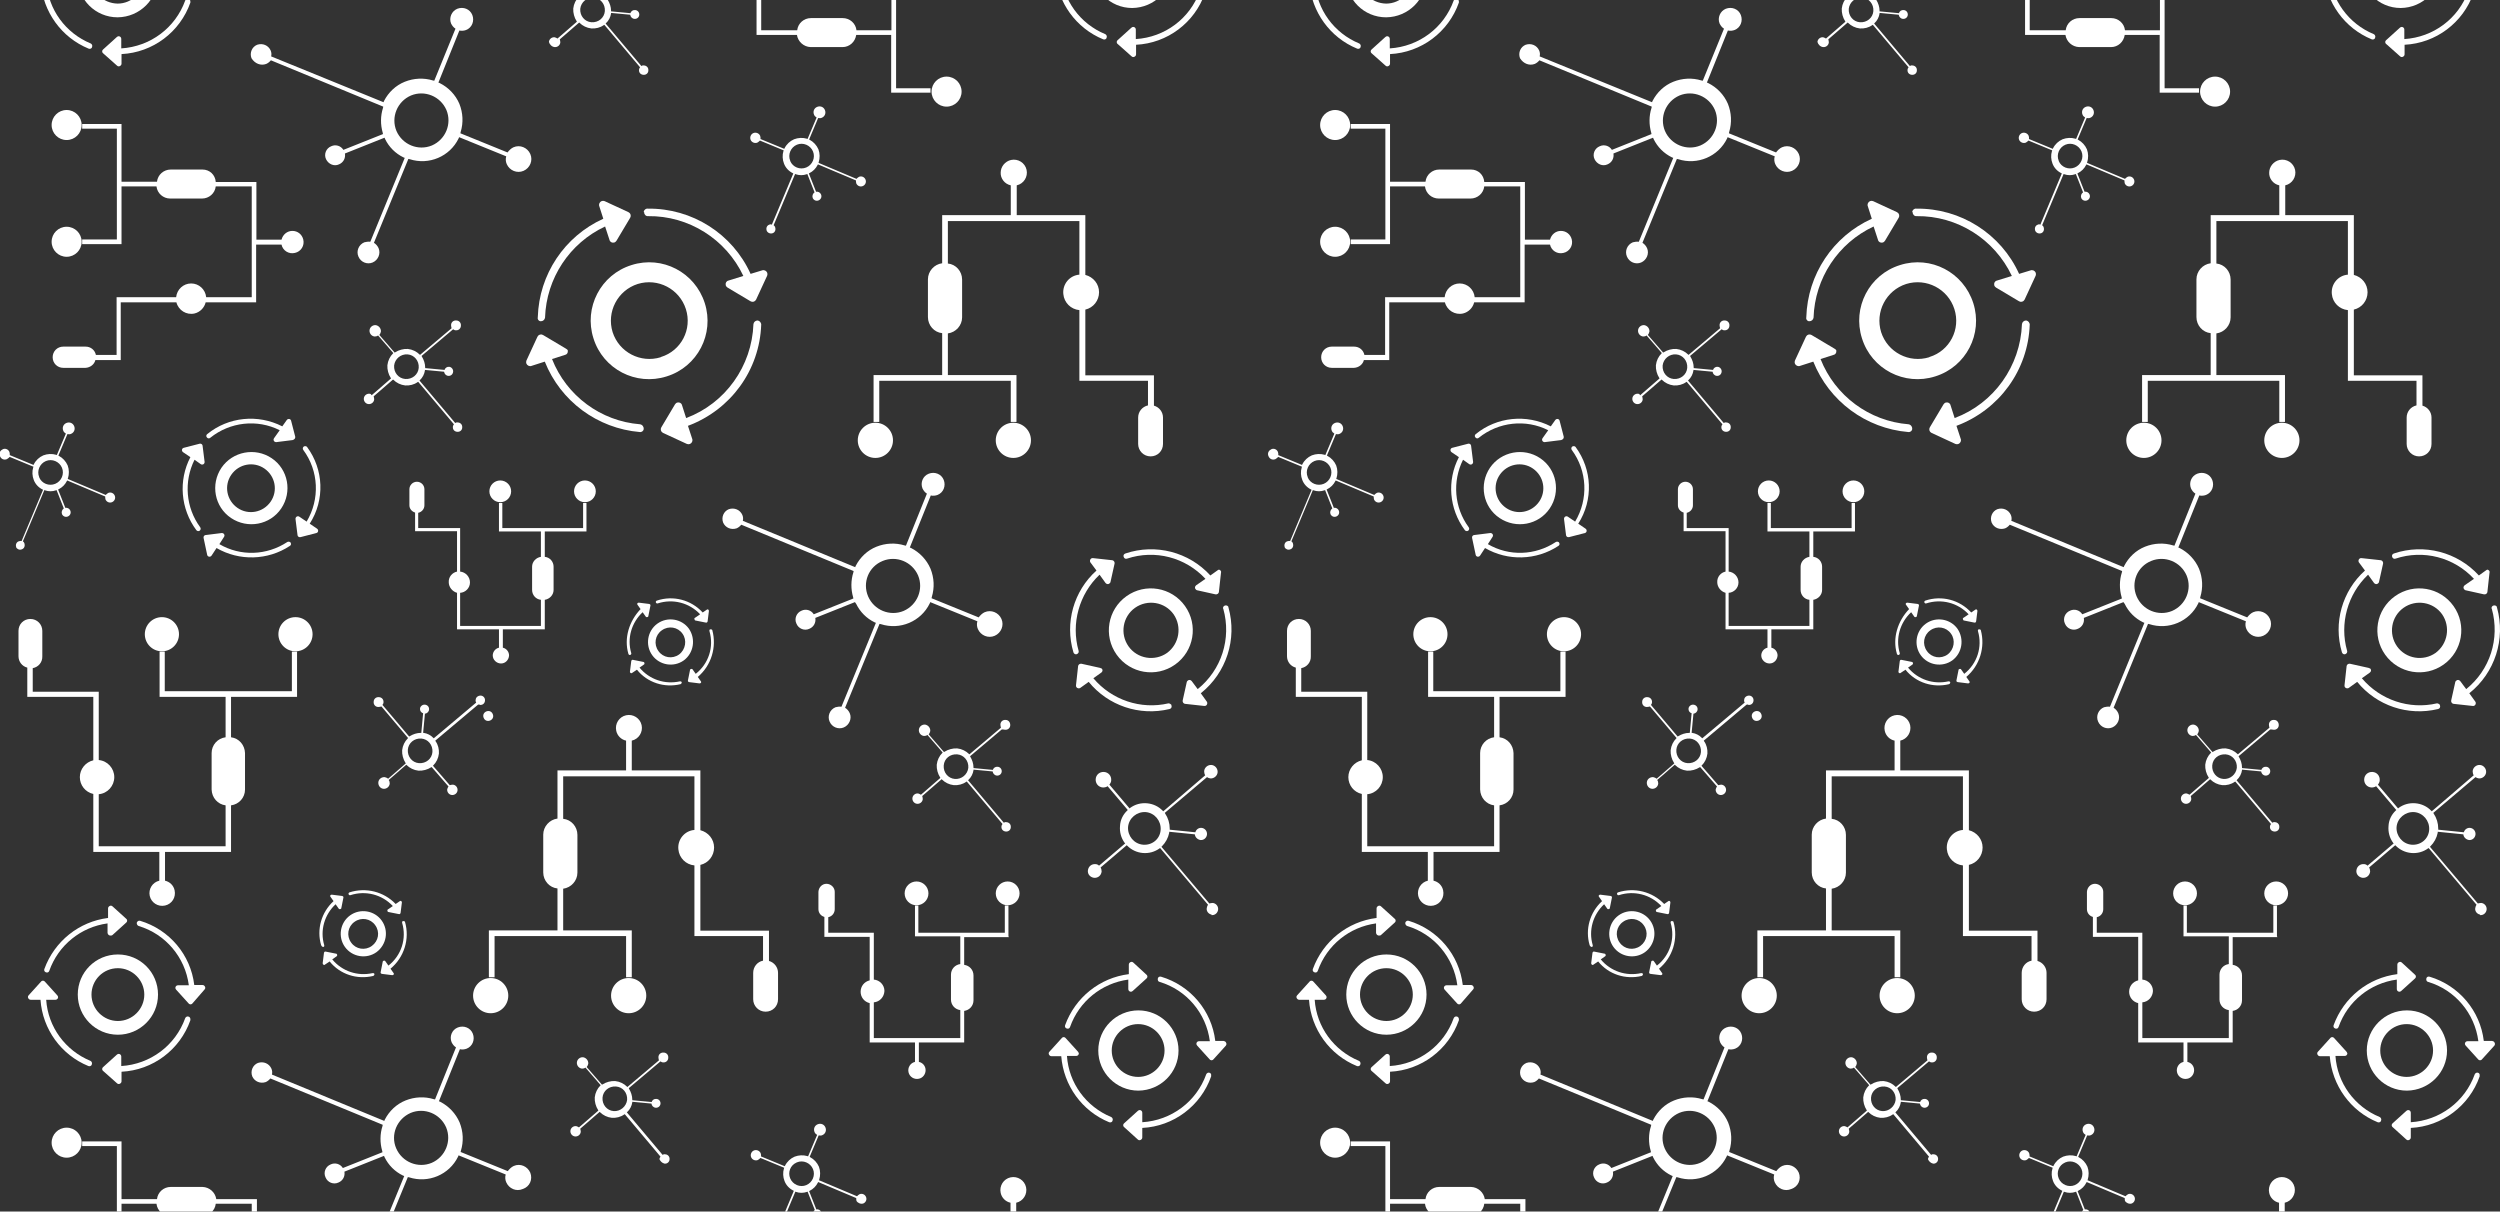 <?xml version="1.0" encoding="utf-8"?>
<!-- Generator: Adobe Illustrator 21.1.0, SVG Export Plug-In . SVG Version: 6.00 Build 0)  -->
<svg version="1.1" id="Calque_1" xmlns="http://www.w3.org/2000/svg" xmlns:xlink="http://www.w3.org/1999/xlink" x="0px" y="0px"
	 viewBox="0 0 965.7 468" style="enable-background:new 0 0 965.7 468;" xml:space="preserve">
<rect x="0" y="0" width="965.7" height="468" fill="#333333" stroke="none"/>
<style type="text/css">
	.st0{fill:none;}
	.st1{fill:#FFFFFF;}
</style>
<rect class="st0" width="1920" height="468"/>
<g transform="translate(-14334 239)">
	<g transform="translate(-0.159 4425.891)">
		<path class="st1" d="M14437-4640.2c0.7-0.3,1.3-0.8,1.8-1.4l43.4,17.9l-0.1,0.5c-1,3.1-1,6.5-0.1,9.6l0.1,0.5l-15.3,6.1
			c-1-1.6-3-2.2-4.7-1.4c-2,0.8-2.9,3.1-2,5s3.1,2.9,5,2l0,0c1.7-0.7,2.6-2.4,2.3-4.2l15.3-6.1l0.2,0.5c1.5,3.1,4,5.6,7.1,7.1
			l0.5,0.2l-13.3,32.4c-0.8-0.1-1.5,0-2.3,0.2c-2.2,0.9-3.2,3.4-2.3,5.5c0.9,2.2,3.4,3.2,5.5,2.3s3.2-3.4,2.3-5.5
			c-0.4-0.9-1-1.6-1.8-2.1l13.3-32.4l0.5,0.1c7.4,2.4,15.5-1,18.9-8l0.2-0.5l18.2,7.4c-0.3,1-0.2,2.1,0.2,3c1.1,2.5,4,3.7,6.5,2.6
			c2.5-1.1,3.7-4,2.6-6.5c-1.1-2.5-4-3.7-6.5-2.6c0,0,0,0,0,0c-0.9,0.4-1.7,1.2-2.3,2l-18.2-7.4l0.1-0.5c1.1-3.6,0.9-7.4-0.5-10.9
			c-1.5-3.5-4.2-6.3-7.6-8l-0.5-0.2l8.1-20.1c0.9,0.2,1.8,0.1,2.6-0.2c2.3-0.9,3.3-3.5,2.4-5.8s-3.5-3.3-5.8-2.4
			c-2.2,0.9-3.3,3.5-2.4,5.7c0.4,0.8,0.9,1.5,1.7,2l-8.2,20.1l-0.5-0.1c-3.6-1.1-7.4-0.9-10.9,0.5c-3.5,1.4-6.3,4.1-8,7.4l-0.2,0.5
			l-43.4-17.7c0.2-0.8,0.1-1.6-0.2-2.3c-0.9-2-3.1-2.9-5.2-2.2c-2,0.8-3,3.1-2.2,5.2C14432.6-4640.3,14434.9-4639.4,14437-4640.2z
			 M14492.9-4628c5.3-2.2,11.4,0.3,13.7,5.6c2.2,5.3-0.3,11.4-5.6,13.7c-5.3,2.2-11.4-0.3-13.7-5.6c0,0,0,0,0,0
			C14485.1-4619.6,14487.6-4625.7,14492.9-4628z"/>
		<path class="st1" d="M14664.9-4431.6c1.5,3.1,4,5.6,7.1,7.1l0.5,0.2l-13.3,32.4c-0.8-0.1-1.5,0-2.3,0.2c-2.2,0.9-3.2,3.4-2.3,5.5
			c0.9,2.2,3.4,3.2,5.5,2.3s3.2-3.4,2.3-5.5c-0.4-0.9-1-1.6-1.8-2.1l13.3-32.4l0.5,0.1c7.4,2.4,15.5-1,18.9-8l0.2-0.5l18.2,7.4
			c-0.3,1-0.2,2.1,0.2,3c1.1,2.5,4,3.7,6.5,2.6c2.5-1.1,3.7-4,2.6-6.5c-1.1-2.5-4-3.7-6.5-2.6c0,0,0,0,0,0c-0.9,0.4-1.7,1.2-2.3,2
			l-18.2-7.4l0.1-0.5c1.1-3.6,0.9-7.4-0.5-10.9c-1.5-3.5-4.2-6.3-7.5-8l-0.5-0.2l8.1-20.1c0.9,0.2,1.8,0.1,2.6-0.2
			c2.3-0.9,3.3-3.5,2.4-5.8s-3.5-3.3-5.8-2.4s-3.3,3.5-2.4,5.7c0.4,0.8,0.9,1.5,1.7,2l-8.1,20.1l-0.5-0.1c-3.6-1.1-7.4-0.9-10.9,0.5
			c-3.5,1.4-6.3,4.1-8,7.4l-0.2,0.5l-43.4-17.9c0.2-0.8,0.1-1.6-0.2-2.3c-0.9-2-3.1-2.9-5.2-2.2c-2,0.8-3,3.1-2.2,5.2
			c0.9,2,3.1,2.9,5.2,2.2c0.7-0.3,1.3-0.8,1.8-1.4l43.4,17.9l-0.1,0.5c-1,3.1-1,6.5-0.1,9.6l0.1,0.5l-15.3,6.1c-1-1.6-3-2.2-4.7-1.4
			c-2,0.8-2.9,3.1-2,5c0.8,2,3.1,2.9,5,2c1.7-0.7,2.6-2.4,2.3-4.2l15.3-6.1L14664.9-4431.6z M14675.1-4448.2
			c5.3-2.2,11.4,0.3,13.7,5.6c2.2,5.3-0.3,11.4-5.6,13.7c-5.3,2.2-11.4-0.3-13.7-5.6c0,0,0,0,0,0
			C14667.2-4439.9,14669.7-4446,14675.1-4448.2C14675.1-4448.2,14675.1-4448.2,14675.1-4448.2z"/>
		<path class="st1" d="M14548.4-4646.7c1.1,0.1,2.1-0.7,2.2-1.8c0-0.4-0.1-0.8-0.2-1.2l7.5-6.5l0.1,0.1c1.2,1.2,2.8,2,4.6,2.2
			c1.7,0.1,3.4-0.3,4.8-1.3l0.2-0.1l13.8,16.4c-0.2,0.3-0.4,0.6-0.4,1c-0.1,1,0.6,1.8,1.6,1.9c0,0,0.1,0,0.1,0
			c0.9,0.1,1.8-0.5,1.9-1.5c0-0.1,0-0.1,0-0.2c0.1-1-0.6-1.8-1.6-1.9c0,0-0.1,0-0.1,0c-0.3-0.1-0.7,0-1,0.2l-13.8-16.4l0.1-0.1
			c1.1-1,1.8-2.4,2-3.8v-0.2l7.4,0.7c0.1,0.8,0.7,1.5,1.6,1.6c1,0.1,1.8-0.6,1.9-1.5c0.1-1-0.6-1.8-1.5-1.9c0,0,0,0-0.1,0
			c-0.8-0.1-1.6,0.4-1.8,1.2l-7.5-0.7v-0.2c0-1.5-0.5-3-1.3-4.3l-0.1-0.2l12.2-10.3c0.3,0.2,0.6,0.4,1,0.4c1.1,0.1,2-0.7,2-1.8
			s-0.7-2-1.8-2c-1.1-0.1-2,0.7-2,1.8c0,0.4,0.1,0.8,0.2,1.2l-12.2,10.3l-0.1-0.1c-1.2-1.2-2.8-2-4.6-2.2c-1.7-0.1-3.5,0.4-4.9,1.3
			l-0.2,0.1l-5.9-6.8c0.3-0.4,0.5-0.8,0.6-1.3c0.1-1.2-0.8-2.3-2-2.5c-1.2-0.1-2.3,0.8-2.4,2c-0.1,1.2,0.8,2.3,2,2.4
			c0.5,0,0.9-0.1,1.3-0.4l5.9,6.8l-0.1,0.1c-1.2,1.2-2,2.8-2.2,4.6c-0.1,1.7,0.4,3.5,1.3,4.9l0.1,0.2l-7.5,6.5
			c-0.3-0.2-0.7-0.4-1.1-0.5c-1.1-0.1-2.1,0.7-2.2,1.8C14546.4-4647.8,14547.3-4646.8,14548.4-4646.7z M14563.5-4665.8
			c2.6,0.2,4.5,2.5,4.3,5.2c-0.2,2.6-2.5,4.5-5.2,4.3c-2.6-0.2-4.5-2.5-4.3-5.2C14558.6-4664.1,14560.9-4666,14563.5-4665.8
			L14563.5-4665.8z"/>
		<path class="st1" d="M14722.4-4383c1.1,0.1,2-0.7,2-1.8s-0.7-2-1.8-2c-1.1-0.1-2,0.7-2,1.8c0,0.4,0.1,0.8,0.2,1.2l-12.2,10.3
			l-0.1-0.1c-1.2-1.2-2.8-2-4.6-2.2c-1.7-0.1-3.5,0.4-4.9,1.3l-0.2,0.1l-5.9-6.8c0.3-0.4,0.5-0.8,0.6-1.3c0.1-1.2-0.8-2.3-2-2.5
			c-1.2-0.1-2.3,0.8-2.4,2c-0.1,1.2,0.8,2.3,2,2.4c0.5,0,0.9-0.1,1.3-0.4l5.9,6.8l-0.1,0.1c-1.2,1.2-2,2.8-2.2,4.6
			c-0.1,1.7,0.4,3.5,1.3,4.9l0.1,0.2l-7.5,6.5c-0.3-0.2-0.7-0.4-1.1-0.5c-1.1-0.1-2.1,0.7-2.2,1.8c-0.1,1.1,0.7,2.1,1.8,2.2
			c1.1,0.1,2.1-0.7,2.2-1.8c0-0.4-0.1-0.8-0.2-1.2l7.5-6.5l0.1,0.1c1.2,1.2,2.8,2,4.6,2.2c1.7,0.1,3.4-0.3,4.8-1.3l0.2-0.1
			l13.8,16.4c-0.2,0.3-0.4,0.6-0.4,1c-0.1,1,0.6,1.8,1.6,1.9c0,0,0.1,0,0.1,0c0.9,0.1,1.8-0.5,1.9-1.5c0-0.1,0-0.1,0-0.2
			c0.1-1-0.6-1.8-1.6-1.9c0,0-0.1,0-0.1,0c-0.3-0.1-0.7,0-1,0.2l-13.8-16.4l0.1-0.1c1.1-1,1.8-2.4,2-3.8v-0.2l7.4,0.7
			c0.1,0.8,0.7,1.5,1.6,1.6c1,0.1,1.8-0.6,1.9-1.5c0.1-1-0.6-1.8-1.5-1.9c0,0,0,0-0.1,0c-0.8-0.1-1.6,0.4-1.8,1.2l-7.5-0.7v-0.2
			c0-1.5-0.5-3-1.3-4.3v-0.1l12.2-10.3C14721.6-4383.2,14722-4383,14722.4-4383z M14703-4364c-2.6-0.2-4.5-2.5-4.3-5.2
			s2.5-4.5,5.2-4.3c2.6,0.2,4.5,2.5,4.3,5.2C14707.9-4365.7,14705.6-4363.8,14703-4364z"/>
		<path class="st1" d="M14476.9-4512.8c-1.1-0.1-2.1,0.7-2.2,1.8s0.7,2.1,1.8,2.2c1.1,0.1,2.1-0.7,2.2-1.8c0-0.4-0.1-0.8-0.2-1.2
			l7.5-6.5l0.1,0.1c1.2,1.2,2.8,2,4.6,2.2c1.7,0.1,3.4-0.3,4.8-1.3l0.2-0.1l13.8,16.4c-0.2,0.3-0.4,0.6-0.4,1
			c-0.1,1,0.6,1.8,1.6,1.9c0,0,0.1,0,0.1,0c0.9,0.1,1.8-0.5,1.9-1.5c0-0.1,0-0.1,0-0.2c0.1-1-0.6-1.8-1.6-1.9c0,0-0.1,0-0.1,0
			c-0.3-0.1-0.7,0-1,0.2l-13.8-16.4l0.1-0.1c1.1-1,1.8-2.4,2-3.8v-0.2l7.4,0.7c0.1,0.8,0.7,1.5,1.6,1.6c1,0.1,1.8-0.6,1.9-1.6
			c0.1-0.9-0.6-1.8-1.5-1.9c-0.8-0.1-1.6,0.4-1.8,1.2l-7.5-0.7v-0.2c0-1.5-0.5-3-1.3-4.3l-0.1-0.2l12.2-10.3c0.3,0.2,0.6,0.4,1,0.4
			c1.1,0.1,2-0.7,2-1.8c0.1-1.1-0.7-2-1.8-2c-1.1-0.1-2,0.7-2,1.8c0,0.4,0.1,0.8,0.2,1.2l-12.2,10.3l-0.1-0.1
			c-1.2-1.2-2.8-2-4.6-2.2c-1.7-0.1-3.5,0.4-4.9,1.3l-0.2,0.1l-5.9-6.8c0.3-0.4,0.5-0.8,0.6-1.3c0.1-1.2-0.8-2.3-2-2.5
			c-1.2-0.1-2.3,0.8-2.4,2c-0.1,1.2,0.8,2.3,2,2.4l0,0c0.5,0,0.9-0.1,1.3-0.4l5.9,6.8l-0.1,0.1c-1.2,1.2-2,2.8-2.2,4.6
			c-0.1,1.7,0.4,3.5,1.3,4.9l0.1,0.2l-7.5,6.5C14477.5-4512.7,14477.2-4512.8,14476.9-4512.8z M14491.6-4528
			c2.6,0.2,4.5,2.5,4.3,5.2c-0.2,2.6-2.5,4.5-5.2,4.3c-2.6-0.2-4.5-2.5-4.3-5.2C14486.7-4526.3,14489-4528.2,14491.6-4528
			L14491.6-4528z"/>
		<path class="st1" d="M14519.6-4392.6c1,0.1,1.8-0.6,1.9-1.6c0,0,0-0.1,0-0.1c0.1-1-0.7-1.9-1.7-1.9s-1.9,0.7-1.9,1.7
			c-0.1,0.3,0,0.7,0.2,1l-16.4,13.8l-0.1-0.1c-1-1.1-2.4-1.8-3.8-2h-0.2l0.7-7.4c0.8-0.1,1.5-0.7,1.6-1.6c0.1-1-0.6-1.8-1.6-1.9
			c-0.9-0.1-1.8,0.6-1.9,1.5c-0.1,0.8,0.4,1.6,1.2,1.8l-0.7,7.6h-0.2c-1.5,0-3,0.5-4.3,1.3l-0.2,0.1l-10.3-12.2
			c0.2-0.3,0.4-0.6,0.4-1c0.1-1.1-0.7-2-1.8-2c-1.1-0.1-2,0.7-2,1.8c-0.1,1.1,0.7,2,1.8,2c0.4,0,0.8-0.1,1.2-0.2l10.3,12.2l-0.1,0.1
			c-1.2,1.2-2,2.8-2.2,4.6c-0.1,1.7,0.4,3.5,1.3,4.9l0.1,0.2l-6.8,5.9c-0.4-0.3-0.8-0.5-1.3-0.6c-1.3-0.1-2.4,0.8-2.5,2
			c-0.1,1.3,0.8,2.4,2,2.5c1.2,0.1,2.3-0.8,2.4-2c0,0,0-0.1,0-0.1c0-0.5-0.1-0.9-0.4-1.3l6.8-5.9l0.1,0.1c1.2,1.2,2.8,2,4.6,2.2
			c1.7,0.1,3.5-0.4,4.9-1.3l0.2-0.1l6.5,7.5c-0.2,0.3-0.4,0.7-0.5,1.1c-0.1,1.1,0.7,2.1,1.8,2.2c1.1,0.1,2.1-0.7,2.2-1.8
			c0.1-1.1-0.7-2.1-1.8-2.2c-0.4,0-0.8,0.1-1.2,0.2l-6.5-7.5l0.1-0.1c1.2-1.2,2-2.8,2.2-4.6c0.1-1.7-0.3-3.4-1.3-4.8l-0.1-0.2
			l16.4-13.8C14518.9-4392.8,14519.3-4392.8,14519.6-4392.6z M14496-4370.1c-2.6-0.2-4.5-2.5-4.3-5.2c0.2-2.6,2.5-4.5,5.2-4.3
			c2.6,0.2,4.5,2.5,4.3,5.2C14501-4371.8,14498.7-4369.9,14496-4370.1C14496.1-4370.1,14496-4370.1,14496-4370.1L14496-4370.1z"/>
		<path class="st1" d="M14631.3-4578.1c-0.9,0.3-1.3,1.3-1,2.2c0,0,0,0,0,0.1c0.4,0.9,1.4,1.3,2.3,1c0.9-0.3,1.3-1.3,1-2.2
			c0,0,0,0,0-0.1c-0.1-0.3-0.3-0.6-0.6-0.8l8.3-19.8l0.2,0.1c1.4,0.5,2.9,0.5,4.3,0l0.2-0.1l2.8,7.1c-0.7,0.5-1,1.4-0.7,2.2
			c0.4,0.9,1.4,1.3,2.3,0.9c0.9-0.4,1.3-1.4,0.9-2.3c-0.3-0.7-1.1-1.2-1.9-1l-2.8-7.1l0.2-0.1c1.4-0.7,2.5-1.8,3.2-3.2l0.1-0.2
			l14.7,6.2c0,0.4,0,0.7,0.1,1.1c0.4,1,1.5,1.5,2.5,1.1c1-0.4,1.5-1.5,1.1-2.5s-1.5-1.5-2.5-1.1c-0.4,0.2-0.7,0.5-1,0.8l-14.7-6.2
			l0.1-0.2c0.5-1.6,0.5-3.4-0.1-5c-0.7-1.6-1.9-2.9-3.4-3.7l-0.2-0.1l3.5-8.3c0.5,0.1,1,0.1,1.4-0.1c1.2-0.5,1.7-1.8,1.2-3
			c-0.5-1.2-1.8-1.7-3-1.2c-1.2,0.5-1.7,1.8-1.2,3c0.2,0.5,0.5,0.8,1,1.1l-3.5,8.3l-0.2-0.1c-1.7-0.5-3.4-0.4-5,0.2
			c-1.6,0.7-2.9,1.9-3.7,3.5l-0.1,0.2l-9.2-3.8c0.1-0.4,0-0.8-0.1-1.2c-0.4-1-1.6-1.5-2.6-1.1c-1,0.4-1.5,1.6-1.1,2.6
			c0.4,1,1.6,1.5,2.6,1.1c0.4-0.2,0.7-0.5,1-0.8l9.2,3.8l-0.1,0.2c-0.5,1.6-0.4,3.4,0.2,4.9c0.6,1.6,1.8,2.9,3.4,3.7l0.2,0.1
			l-8.3,19.8C14632-4578.3,14631.7-4578.3,14631.3-4578.1z M14639.4-4602.8c-1-2.4,0.2-5.2,2.6-6.2c2.4-1,5.2,0.2,6.2,2.6
			c1,2.4-0.2,5.2-2.6,6.2c-2.4,1-5.2-0.1-6.2-2.5C14639.4-4602.7,14639.4-4602.8,14639.4-4602.8L14639.4-4602.8z"/>
		<path class="st1" d="M14342.6-4452.7c0.9-0.3,1.3-1.3,1-2.2c0,0,0,0,0-0.1c-0.1-0.3-0.3-0.6-0.6-0.8l8.3-19.8l0.2,0.1
			c1.4,0.5,2.9,0.5,4.3,0l0.2-0.1l2.8,7.1c-0.7,0.5-1,1.4-0.7,2.2c0.4,0.9,1.4,1.3,2.3,0.9s1.3-1.4,0.9-2.3c-0.3-0.7-1.1-1.2-1.9-1
			l-2.8-7.1l0.2-0.1c1.4-0.7,2.5-1.8,3.2-3.2l0.1-0.2l14.7,6.2c0,0.4,0,0.7,0.1,1.1c0.4,1,1.5,1.5,2.5,1.1c1-0.4,1.5-1.5,1.1-2.5
			s-1.5-1.5-2.5-1.1c-0.4,0.2-0.7,0.5-1,0.8l-14.7-6.2l0.1-0.2c0.5-1.6,0.5-3.4-0.1-5c-0.7-1.6-1.9-2.9-3.4-3.7l-0.2-0.1l3.5-8.3
			c0.5,0.1,1,0.1,1.4-0.1c1.2-0.5,1.7-1.8,1.2-3c-0.5-1.2-1.8-1.7-3-1.2c-1.2,0.5-1.7,1.8-1.2,3c0.2,0.5,0.5,0.8,1,1.1l-3.5,8.3
			l-0.2-0.1c-1.7-0.5-3.4-0.4-5,0.2c-1.6,0.7-2.9,1.9-3.7,3.5l-0.1,0.2l-9.2-3.8c0.1-0.4,0-0.8-0.1-1.2c-0.4-1-1.5-1.5-2.5-1.1
			c0,0-0.1,0-0.1,0.1c-1,0.4-1.5,1.5-1.1,2.5c0,0.1,0,0.1,0.1,0.2c0.4,1,1.5,1.5,2.5,1.1c0.1,0,0.1,0,0.2-0.1c0.4-0.2,0.7-0.5,1-0.8
			l9.2,3.8l-0.1,0.2c-0.5,1.6-0.4,3.4,0.2,4.9c0.6,1.6,1.8,2.9,3.4,3.7l0.2,0.1l-8.3,19.8c-0.4-0.1-0.7,0-1.1,0.1
			c-0.9,0.3-1.3,1.3-1,2.2c0,0,0,0,0,0.1C14340.7-4452.8,14341.7-4452.3,14342.6-4452.7z M14349.3-4480.6c-1-2.4,0.2-5.2,2.6-6.2
			c2.4-1,5.2,0.2,6.2,2.6c1,2.4-0.2,5.2-2.6,6.2c-2.4,1-5.2-0.1-6.2-2.5C14349.4-4480.5,14349.4-4480.5,14349.3-4480.6z"/>
		<circle class="st1" cx="14359.9" cy="-4571.5" r="5.8"/>
		<circle class="st1" cx="14359.9" cy="-4616.6" r="5.8"/>
		<path class="st1" d="M14412.4-4599.4h-12.3c-2.7,0-5,2-5.3,4.7h-13.7v-22.3h-15.2v1.8h13.4v42.8h-13.4v1.8h15.2v-22.3h13.5
			c0.3,2.7,2.6,4.7,5.3,4.7h12.3c2.7,0,5-2,5.3-4.7h13.9v42.8h-17.6c-0.3-3-2.8-5.3-5.8-5.3c-3,0-5.5,2.3-5.8,5.3h-23v22.3h-8
			c-0.4-1.9-2-3.2-4-3.2h-8.6c-2.3,0-4.1,1.8-4.1,4.1c0,2.3,1.8,4.1,4.1,4.1h8.6c1.8-0.1,3.4-1.3,3.8-3h9.8v-22.3h21.5
			c0.8,3.1,3.9,5,7,4.3c2.1-0.5,3.8-2.2,4.3-4.3h19.5v-22.3h9.8c0.5,2.3,2.8,3.8,5.2,3.2c2.3-0.5,3.8-2.8,3.2-5.2
			c-0.5-2-2.2-3.3-4.2-3.3c-2,0-3.7,1.4-4.2,3.4h-9.7v-22.3h-15.7C14417.3-4597.4,14415.1-4599.4,14412.4-4599.4z"/>
		<circle class="st1" cx="14699.8" cy="-4674.5" r="5.8"/>
		<circle class="st1" cx="14699.8" cy="-4629.5" r="5.8"/>
		<path class="st1" d="M14612.5-4670.3c2,0,3.7-1.4,4.2-3.4h9.7v22.3h15.6c0.4,2.6,2.6,4.6,5.3,4.7h12.3c2.7,0,4.9-2,5.3-4.7h13.5
			v22.3h15.2v-1.7h-13.3v-42.9h13.4v-1.8h-15.2v22.3h-13.5c-0.3-2.7-2.6-4.7-5.3-4.7h-12.3c-2.7,0-5,2-5.3,4.7h-13.9v-42.8h17.6
			c0.2,3,2.8,5.3,5.8,5.3c3,0,5.5-2.3,5.8-5.3h23v-22.3h8c0.4,1.9,2,3.2,4,3.2h8.6c2.2,0,4.1-1.8,4.1-4.1c0-2.2-1.9-4-4.1-4h-8.6
			c-1.8,0.1-3.4,1.3-3.8,3h-9.8v22.3h-21.5c-0.8-3.1-3.9-5-7-4.3c-2.1,0.5-3.8,2.2-4.3,4.3h-19.5v22.3h-9.7
			c-0.5-2.3-2.8-3.8-5.2-3.3c-2,0.4-3.4,2.2-3.4,4.2c0,2.3,1.9,4.2,4.2,4.2C14612.4-4670.3,14612.5-4670.3,14612.5-4670.3z"/>
		<circle class="st1" cx="14725.6" cy="-4494.8" r="6.8"/>
		<circle class="st1" cx="14672.3" cy="-4494.8" r="6.8"/>
		<path class="st1" d="M14724.6-4593.3v11.5h-26.5v18.6c-3.1,0.4-5.5,3.1-5.5,6.2v14.6c0,3.2,2.4,5.9,5.5,6.2v16.2h-26.5v18.1h2.2
			v-15.9h50.8v15.9h2.2v-18.1h-26.5v-16.1c3.1-0.4,5.5-3.1,5.5-6.2v-14.6c0-3.2-2.4-5.9-5.5-6.2v-16.4h50.8v20.7
			c-3.8,0.3-6.6,3.7-6.2,7.5c0.3,3.3,2.9,5.9,6.2,6.2v27.3h26.5v9.5c-2.2,0.5-3.8,2.4-3.8,4.7v10.2c0,2.6,2.1,4.8,4.8,4.8
			s4.8-2.1,4.8-4.8v-10.2c0-2.1-1.4-4-3.5-4.6v-11.7h-26.5v-25.4c3.1-0.7,5.3-3.5,5.3-6.7c0-3.2-2.2-5.9-5.3-6.7v-23.1h-26.5v-11.5
			c2.7-0.6,4.4-3.3,3.8-6s-3.3-4.4-6-3.8c-2.3,0.5-4,2.6-4,4.9C14720.6-4596,14722.2-4593.8,14724.6-4593.3z"/>
		
			<ellipse transform="matrix(0.926 -0.379 0.379 0.926 2738.976 5170.364)" class="st1" cx="14518.3" cy="-4380.4" rx="1.9" ry="1.9"/>
		<circle class="st1" cx="14577" cy="-4280.3" r="6.8"/>
		<circle class="st1" cx="14523.7" cy="-4280.3" r="6.8"/>
		<path class="st1" d="M14625.1-4289.1v10.2c0,2.6,2.1,4.8,4.8,4.8s4.8-2.1,4.8-4.8v-10.2c0-2.1-1.4-4-3.5-4.6v-11.7h-26.5v-25.4
			c3.1-0.7,5.3-3.5,5.3-6.7c0-3.2-2.2-5.9-5.3-6.7v-23.1h-26.5v-11.5c2.7-0.6,4.4-3.3,3.8-6c-0.6-2.7-3.3-4.4-6-3.8s-4.4,3.3-3.8,6
			c0.4,1.9,1.9,3.4,3.8,3.8v11.5h-26.5v18.6c-3.1,0.4-5.5,3.1-5.5,6.2v14.6c0,3.2,2.4,5.9,5.5,6.2v16.2h-26.5v18.1h2.2v-15.9h50.8
			v15.9h2.2v-18.1h-26.5v-16.1c3.1-0.4,5.5-3.1,5.5-6.2v-14.6c0-3.2-2.4-5.9-5.5-6.2v-16.4h50.7v20.7c-3.8,0.3-6.6,3.7-6.2,7.5
			c0.3,3.3,2.9,5.9,6.2,6.2v27.3h26.5v9.5C14626.7-4293.4,14625.1-4291.4,14625.1-4289.1z"/>
		<circle class="st1" cx="14527.4" cy="-4475.1" r="4.2"/>
		<path class="st1" d="M14515.7-4439.9c0-2.2-1.7-4-3.8-4.2v-16.8h-16.2v-5.9c1.4-0.3,2.4-1.5,2.4-2.9v-6.2c0-1.6-1.3-2.9-2.9-2.9
			c-1.6,0-2.9,1.3-2.9,2.9c0,0,0,0,0,0v6.2c0,1.3,0.9,2.4,2.2,2.8v7.2h16.2v15.6c-1.9,0.4-3.3,2.1-3.2,4.1c0,1.9,1.4,3.6,3.2,4.1
			v14.1h16.2v7.1c-1.4,0.3-2.4,1.6-2.4,3c0,1.7,1.5,3.1,3.2,3.1c1.7,0,3-1.4,3.1-3.1c0-1.4-1-2.7-2.4-3v-7.1h16.2v-11.4
			c1.9-0.3,3.4-1.9,3.4-3.8v-9c0-1.9-1.4-3.6-3.4-3.8v-9.8h16.1v-11h-1.3v9.7h-31.2v-9.7h-1.3v11h16.2v9.8c-1.9,0.3-3.4,1.9-3.4,3.8
			v9c0,1.9,1.4,3.6,3.4,3.8v10.1h-31.2v-12.8C14513.9-4436,14515.7-4437.7,14515.7-4439.9
			C14515.7-4439.9,14515.7-4439.9,14515.7-4439.9z"/>
		<circle class="st1" cx="14560.1" cy="-4475.1" r="4.2"/>
		<path class="st1" d="M14370.2-4395.6v24.4c-3,0.7-5.2,3.4-5.2,6.5c0,3.1,2.1,5.8,5.2,6.5v22.4h25.5v11.1c-2.6,0.6-4.3,3.2-3.7,5.9
			c0.6,2.6,3.2,4.3,5.9,3.7s4.3-3.2,3.7-5.9c-0.4-1.9-1.9-3.3-3.7-3.7v-11.1h25.5v-18c3.1-0.4,5.4-3,5.4-6.1v-14.1
			c-0.1-3.1-2.3-5.7-5.4-6.1v-15.6h25.5v-17.5h-2v15.3h-49.1v-15.3h-2v17.5h25.5v15.6c-3.1,0.4-5.4,3-5.4,6.1v14.1
			c0.1,3.1,2.3,5.7,5.4,6.1v15.8h-49v-20.1c3.4-0.3,6-3.2,6-6.6c0-3.4-2.6-6.3-6-6.6v-26.4h-25.5v-9.1c2.2-0.4,3.8-2.3,3.7-4.6v-9.8
			c0-2.5-2-4.6-4.6-4.6s-4.6,2-4.6,4.6v9.8c0,2.1,1.4,3.9,3.4,4.4v11.3H14370.2L14370.2-4395.6z"/>
		<circle class="st1" cx="14396.7" cy="-4419.9" r="6.6"/>
		<circle class="st1" cx="14448.3" cy="-4419.9" r="6.6"/>
		<path class="st1" d="M14395.1-4673.7c0-8.5-6.9-15.5-15.5-15.5s-15.5,6.9-15.5,15.5s6.9,15.5,15.5,15.5
			C14388.2-4658.3,14395.1-4665.2,14395.1-4673.7z M14369.4-4673.7c0-5.6,4.6-10.2,10.2-10.2c5.6,0,10.2,4.6,10.2,10.2
			s-4.6,10.2-10.2,10.2C14373.9-4663.6,14369.4-4668.1,14369.4-4673.7C14369.4-4673.7,14369.4-4673.7,14369.4-4673.7z"/>
		<path class="st1" d="M14346.1-4671.6h3.8c0.9,11.3,8,21.2,18.5,25.5c0.5,0.2,1.1,0,1.3-0.5c0,0,0-0.1,0-0.1c0-0.1,0.1-0.2,0.1-0.4
			c0-0.4-0.2-0.8-0.6-1c-9.7-4-16.4-13.1-17.1-23.6h3.6c0.6,0,1-0.5,1-1c0-0.2-0.1-0.5-0.3-0.7l-4.8-5.3c-0.3-0.4-0.9-0.5-1.3-0.2
			c-0.1,0.1-0.1,0.1-0.2,0.2l-4.8,5.3c-0.4,0.4-0.4,1,0,1.4C14345.6-4671.7,14345.8-4671.6,14346.1-4671.6z"/>
		<path class="st1" d="M14379.4-4639.5c0.4,0.4,1,0.3,1.4-0.1c0.2-0.2,0.3-0.4,0.3-0.7v-3.7c12.1-0.6,22.6-8.5,26.6-19.9v-0.4
			c0-0.5-0.3-0.9-0.7-1c-0.5-0.2-1.1,0.1-1.3,0.6c-3.8,10.6-13.5,17.8-24.7,18.5v-3.7c0-0.6-0.5-1-1-1c-0.2,0-0.5,0.1-0.7,0.3
			l-5.3,4.8c-0.4,0.3-0.5,0.9-0.2,1.3c0.1,0.1,0.1,0.1,0.2,0.2L14379.4-4639.5z"/>
		<path class="st1" d="M14387.8-4700.4c10.4,3.1,18,12.1,19.4,22.9h-4.2c-0.6,0-1,0.5-1,1c0,0.2,0.1,0.5,0.3,0.7l4.8,5.3
			c0.3,0.4,0.9,0.5,1.3,0.2c0.1-0.1,0.1-0.1,0.2-0.2l4.8-5.3c0.4-0.4,0.3-1-0.1-1.4c-0.2-0.2-0.4-0.3-0.7-0.3h-3.2
			c-1.4-11.7-9.6-21.4-20.9-24.8c-0.6-0.2-1.1,0.2-1.3,0.7c-0.2,0.4-0.1,0.9,0.3,1.1C14387.6-4700.4,14387.7-4700.4,14387.8-4700.4z
			"/>
		<path class="st1" d="M14352.1-4682.4c0.5,0.2,1.1-0.1,1.3-0.6c3.5-9.9,12.2-16.9,22.5-18.3v3.7c0,0.6,0.5,1,1,1
			c0.2,0,0.5-0.1,0.7-0.3l5.3-4.8c0.4-0.3,0.5-0.9,0.2-1.3c-0.1-0.1-0.1-0.1-0.2-0.2l-5.3-4.8c-0.4-0.4-1-0.3-1.4,0.1
			c-0.2,0.2-0.3,0.4-0.3,0.7v3.7c-11.2,1.4-20.7,9-24.6,19.7C14351.3-4683.1,14351.5-4682.5,14352.1-4682.4z"/>
		<path class="st1" d="M14787-4677.3c0-8.5-6.9-15.5-15.5-15.5c-8.5,0-15.5,6.9-15.5,15.5c0,8.5,6.9,15.5,15.5,15.5
			C14780.1-4661.9,14787-4668.8,14787-4677.3z M14761.2-4677.3c0-5.6,4.6-10.2,10.2-10.2s10.2,4.6,10.2,10.2
			c0,5.6-4.6,10.2-10.2,10.2C14765.8-4667.2,14761.2-4671.7,14761.2-4677.3C14761.2-4677.3,14761.2-4677.3,14761.2-4677.3
			L14761.2-4677.3z"/>
		<path class="st1" d="M14738-4675.2h3.8c0.9,11.3,8,21.2,18.5,25.5c0.5,0.2,1.1,0,1.3-0.5c0,0,0-0.1,0-0.1c0-0.1,0.1-0.2,0.1-0.4
			c0-0.4-0.2-0.8-0.6-1c-9.7-4-16.4-13.1-17.1-23.6h3.6c0.6,0,1-0.5,1-1c0-0.2-0.1-0.5-0.3-0.7l-4.8-5.3c-0.3-0.4-0.9-0.5-1.3-0.2
			c-0.1,0.1-0.1,0.1-0.2,0.2l-4.8,5.3c-0.4,0.4-0.4,1,0,1.4C14737.4-4675.3,14737.7-4675.2,14738-4675.2z"/>
		<path class="st1" d="M14771.3-4643.1c0.4,0.4,1,0.3,1.4-0.1c0.2-0.2,0.3-0.4,0.3-0.7v-3.7c12.1-0.6,22.6-8.5,26.6-19.9v-0.4
			c0-0.5-0.3-0.9-0.7-1c-0.5-0.2-1.1,0.1-1.3,0.6c-3.8,10.6-13.5,17.8-24.7,18.5v-3.7c0-0.6-0.5-1-1-1c-0.2,0-0.5,0.1-0.7,0.3
			l-5.3,4.8c-0.4,0.3-0.5,0.9-0.2,1.3c0,0.1,0.1,0.1,0.2,0.2L14771.3-4643.1z"/>
		<path class="st1" d="M14779.7-4703.9c10.4,3.1,18,12.1,19.4,22.9h-4.2c-0.6,0-1,0.5-1,1c0,0.2,0.1,0.5,0.3,0.7l4.8,5.3
			c0.3,0.4,0.9,0.5,1.3,0.2c0.1-0.1,0.1-0.1,0.2-0.2l4.8-5.3c0.4-0.4,0.3-1-0.1-1.4c-0.2-0.2-0.4-0.3-0.7-0.3h-3.2
			c-1.4-11.7-9.6-21.4-20.8-24.8c-0.6-0.2-1.1,0.2-1.3,0.7c-0.2,0.4-0.1,0.9,0.3,1.1C14779.5-4704,14779.6-4704,14779.7-4703.9z"/>
		<path class="st1" d="M14744-4686c0.5,0.2,1.1-0.1,1.3-0.6c3.5-9.9,12.2-16.9,22.5-18.3v3.7c0,0.6,0.5,1,1,1c0.2,0,0.5-0.1,0.7-0.3
			l5.3-4.8c0.4-0.3,0.5-0.9,0.2-1.3c0-0.1-0.1-0.1-0.2-0.2l-5.3-4.8c-0.4-0.4-1-0.3-1.4,0.1c-0.2,0.2-0.3,0.4-0.3,0.7v3.7
			c-11.2,1.4-20.7,9-24.6,19.7C14743.1-4686.7,14743.4-4686.1,14744-4686z"/>
		<path class="st1" d="M14469.8-4677.8c2.8,3.9,8.3,4.8,12.2,2c3.9-2.8,4.8-8.3,2-12.2c-2.8-3.9-8.3-4.8-12.2-2
			c-3.9,2.8-4.9,8.2-2.1,12.1C14469.7-4677.9,14469.8-4677.9,14469.8-4677.8z M14473.5-4687.6c2.6-1.9,6.2-1.3,8,1.3
			c1.9,2.6,1.3,6.2-1.3,8s-6.2,1.3-8-1.3C14470.4-4682.2,14471-4685.8,14473.5-4687.6L14473.5-4687.6z"/>
		<path class="st1" d="M14466.3-4675.1l-4-0.8c-0.4-0.1-0.6,0.1-0.7,0.5l-0.5,4c0,0.5,0.5,0.8,0.8,0.5l1.8-1.2
			c4,5,10.6,7.1,16.8,5.6c0.3-0.1,0.5-0.4,0.5-0.7c0-0.1,0-0.1-0.1-0.2c-0.1-0.2-0.4-0.2-0.6-0.2c-5.8,1.3-11.8-0.7-15.6-5.3
			l1.7-1.2C14466.9-4674.3,14466.8-4674.9,14466.3-4675.1z"/>
		<path class="st1" d="M14486.7-4670.6l-1.2-1.7c-0.2-0.4-1-0.2-1,0.2l-0.8,4c-0.1,0.4,0.1,0.6,0.5,0.7l4,0.5c0.5,0,0.8-0.5,0.5-0.8
			l-1.2-1.7c5.3-4.2,7.6-11.3,5.8-17.9c0-0.1,0-0.1-0.1-0.1c-0.1-0.2-0.4-0.2-0.6-0.2c-0.3,0-0.5,0.3-0.4,0.6c0,0,0,0.1,0,0.1
			C14493.6-4680.9,14491.5-4674.5,14486.7-4670.6z"/>
		<path class="st1" d="M14471.9-4697.7c5.8-1.9,12.2-0.3,16.4,4.2l-1.9,1.3c-0.4,0.2-0.2,1,0.2,1l4,0.8c0.4,0.1,0.6-0.1,0.7-0.5
			l0.5-4c0-0.5-0.5-0.8-0.8-0.5l-1.6,1.1c-4.5-4.9-11.4-6.7-17.7-4.6c-0.3,0.1-0.5,0.4-0.4,0.7c0,0,0,0,0,0.1
			C14471.3-4697.8,14471.7-4697.7,14471.9-4697.7z"/>
		<path class="st1" d="M14460.7-4678.3c0.1,0.3,0.4,0.5,0.7,0.4c0.3-0.1,0.5-0.4,0.4-0.7l0,0c-1.7-5.7,0.1-11.8,4.4-15.8l1.2,1.7
			c0.2,0.4,1,0.2,1-0.2l0.8-4c0.1-0.4-0.1-0.6-0.5-0.7l-4-0.5c-0.5,0-0.8,0.5-0.5,0.8l1.2,1.7
			C14460.9-4691,14458.9-4684.4,14460.7-4678.3z"/>
		<path class="st1" d="M14600.3-4422c-2.8-3.9-8.3-4.8-12.2-2c-3.9,2.8-4.8,8.3-2,12.2c2.8,3.9,8.3,4.8,12.2,2
			C14602.1-4412.6,14603-4418,14600.3-4422z M14596.5-4412.1c-2.6,1.9-6.2,1.3-8-1.3c-1.9-2.6-1.3-6.2,1.3-8c2.6-1.9,6.2-1.3,8,1.3
			C14599.6-4417.6,14599-4414,14596.5-4412.1z"/>
		<path class="st1" d="M14578.4-4405l1.8-1.2c4,5,10.6,7.1,16.8,5.6c0.3-0.1,0.5-0.4,0.5-0.7c0-0.1,0-0.1-0.1-0.2
			c-0.1-0.2-0.4-0.2-0.6-0.2c-5.8,1.3-11.8-0.7-15.6-5.3l1.7-1.2c0.4-0.2,0.2-1-0.2-1l-4-0.8c-0.4-0.1-0.6,0.1-0.7,0.5l-0.5,4
			C14577.4-4405,14578-4404.6,14578.4-4405z"/>
		<path class="st1" d="M14609.3-4421.5c0-0.1,0-0.1-0.1-0.1c-0.1-0.2-0.4-0.2-0.6-0.2c-0.3,0-0.5,0.3-0.4,0.6c0,0,0,0.1,0,0.1
			c1.8,6.1-0.3,12.6-5.3,16.5l-1.2-1.7c-0.2-0.4-1-0.2-1,0.2l-0.8,4c-0.1,0.4,0.1,0.6,0.5,0.7l4,0.5c0.5,0,0.8-0.5,0.5-0.8l-1.2-1.7
			C14608.9-4407.8,14611.1-4414.9,14609.3-4421.5z"/>
		<path class="st1" d="M14602.8-4425.2l4,0.8c0.4,0.1,0.6-0.1,0.7-0.5l0.5-4c0-0.5-0.5-0.8-0.8-0.5l-1.6,1.1
			c-4.5-4.9-11.4-6.7-17.7-4.6c-0.3,0.1-0.5,0.4-0.4,0.7c0.1,0.3,0.4,0.5,0.7,0.4l0,0c5.8-1.9,12.2-0.3,16.4,4.2l-1.9,1.3
			c-0.3,0.1-0.4,0.4-0.3,0.6C14602.5-4425.4,14602.6-4425.2,14602.8-4425.2z"/>
		<path class="st1" d="M14576.9-4412.3c0.1,0.3,0.4,0.5,0.7,0.4c0.3-0.1,0.5-0.4,0.4-0.7l0,0c-1.7-5.7,0.1-11.8,4.4-15.8l1.2,1.7
			c0.2,0.4,1,0.2,1-0.2l0.8-4c0.1-0.4-0.1-0.6-0.5-0.7l-4-0.5c-0.5,0-0.8,0.5-0.5,0.8l1.2,1.7
			C14577.2-4425,14575.1-4418.4,14576.9-4412.3z"/>
		<path class="st1" d="M14791.9-4430.8c-5.2-7.3-15.3-9-22.6-3.8c-7.3,5.2-9,15.3-3.8,22.6s15.3,9,22.6,3.8
			C14795.4-4413.4,14797.1-4423.5,14791.9-4430.8z M14785-4412.7c-4.8,3.4-11.5,2.3-14.9-2.5s-2.3-11.5,2.5-14.9
			c4.8-3.4,11.5-2.3,14.9,2.5C14790.8-4422.8,14789.7-4416.2,14785-4412.7L14785-4412.7z"/>
		<path class="st1" d="M14759.1-4406.9l-7.2-1.6c-0.6-0.1-1.2,0.3-1.3,0.9c0,0,0,0.1,0,0.1l-0.8,7.3c-0.1,0.6,0.3,1.1,0.9,1.2
			c0.3,0,0.6,0,0.8-0.2l3.2-2.3c7.5,9.2,19.6,13.3,31.2,10.5c0.6-0.1,1-0.7,0.8-1.3c0,0,0,0,0,0c0-0.1-0.1-0.2-0.1-0.4
			c-0.3-0.3-0.7-0.5-1.1-0.5c-10.7,2.5-21.9-1.3-29-9.7l3.1-2.2c0.5-0.4,0.6-1,0.2-1.5
			C14759.6-4406.7,14759.3-4406.8,14759.1-4406.9z"/>
		<path class="st1" d="M14796.8-4398.7l-2.3-3.1c-0.4-0.5-1.1-0.6-1.5-0.2c-0.2,0.1-0.3,0.3-0.4,0.5l-1.6,7.2
			c-0.1,0.6,0.3,1.2,0.9,1.3c0,0,0.1,0,0.1,0l7.3,0.8c0.6,0.1,1.1-0.3,1.2-0.9c0-0.3,0-0.6-0.2-0.8l-2.3-3.2
			c9.9-7.9,14.1-20.9,10.7-33.1c0-0.1-0.1-0.2-0.1-0.4c-0.3-0.4-0.8-0.5-1.2-0.4c-0.5,0.1-0.9,0.6-0.8,1.1c0,0.1,0,0.1,0.1,0.2
			C14809.9-4418.2,14806-4406.1,14796.8-4398.7z"/>
		<path class="st1" d="M14804.5-4444.6l-2.8,2c-8.3-9.1-21.2-12.4-32.8-8.5c-0.6,0.2-0.9,0.7-0.7,1.3c0.2,0.6,0.7,0.9,1.3,0.7
			c0,0,0,0,0,0c10.8-3.6,22.6-0.5,30.3,7.8l-3.6,2.5c-0.5,0.4-0.6,1.1-0.2,1.5c0.1,0.2,0.3,0.3,0.5,0.4l7.2,1.6
			c0.6,0.1,1.2-0.3,1.3-0.9c0,0,0-0.1,0-0.1l0.8-7.3c0.2-0.5-0.1-1-0.6-1.2C14805.1-4444.9,14804.7-4444.8,14804.5-4444.6z"/>
		<path class="st1" d="M14748.8-4412.9c0.2,0.6,0.8,0.9,1.3,0.7c0.5-0.2,0.9-0.7,0.7-1.3c-3-10.5,0.2-21.9,8.1-29.4l2.3,3.2
			c0.4,0.5,1.1,0.6,1.5,0.2c0.2-0.1,0.3-0.3,0.4-0.5l1.6-7.2c0.1-0.6-0.3-1.2-0.9-1.3c0,0-0.1,0-0.1,0l-7.3-0.8
			c-0.6-0.1-1.1,0.3-1.2,0.9c0,0.3,0,0.6,0.2,0.8l2.3,3.1C14748.9-4436.6,14745.4-4424.3,14748.8-4412.9z"/>
		<path class="st1" d="M14578.1-4562.5c-11.9,3.7-18.5,16.4-14.7,28.3c3.7,11.9,16.4,18.5,28.3,14.7c11.9-3.7,18.5-16.4,14.7-28.3
			c0,0,0,0,0,0C14602.6-4559.7,14590-4566.3,14578.1-4562.5z M14589.4-4526.9c-7.8,2.4-16.1-1.9-18.6-9.7
			c-2.4-7.8,1.9-16.1,9.7-18.6c7.8-2.4,16.1,1.9,18.6,9.7c2.5,7.8-1.8,16.1-9.6,18.5C14589.4-4527,14589.4-4527,14589.4-4526.9
			L14589.4-4526.9z"/>
		<path class="st1" d="M14552.8-4530.2l-8.9-5.3c-0.7-0.4-1.6-0.2-2,0.5c0,0,0,0.1-0.1,0.1l-4.3,9.3c-0.3,0.8,0,1.6,0.8,2
			c0.3,0.1,0.7,0.2,1,0.1l5.3-1.7c6.1,15.3,20.3,25.8,36.7,27.2c0.8,0.1,1.5-0.5,1.5-1.2c0,0,0-0.1,0-0.1c0-0.2,0-0.4-0.1-0.6
			c-0.2-0.6-0.7-1-1.3-1.1c-15.2-1.2-28.4-11-34-25.2l5-1.6c0.7-0.1,1.2-0.8,1.1-1.6C14553.5-4529.7,14553.2-4530,14552.8-4530.2z"
			/>
		<path class="st1" d="M14628.2-4539.5c0-0.2,0-0.3-0.1-0.5c-0.2-0.6-0.7-1-1.3-1.1c-0.8,0-1.5,0.6-1.6,1.4c0,0,0,0,0,0
			c-0.6,16.2-10.8,30.6-26,36.3l-1.6-5c-0.2-0.8-1-1.2-1.8-1c-0.4,0.1-0.7,0.4-0.9,0.7l-5.3,8.9c-0.4,0.7-0.2,1.6,0.5,2
			c0,0,0.1,0,0.1,0.1l9.3,4.3c0.8,0.3,1.6,0,2-0.8c0.1-0.3,0.2-0.7,0.1-1l-1.7-5.2C14616.5-4506.6,14627.6-4522,14628.2-4539.5z"/>
		<path class="st1" d="M14583-4582.8c0,0.8,0.7,1.5,1.5,1.4c0,0,0,0,0,0c15.7-0.2,30.1,8.9,36.8,23.1l-5.8,1.8c-0.8,0.2-1.2,1-1,1.8
			c0.1,0.4,0.4,0.7,0.7,0.9l8.9,5.3c0.7,0.4,1.6,0.2,2-0.5c0,0,0-0.1,0.1-0.1l4.3-9.3c0.3-0.8,0-1.6-0.8-2c-0.3-0.1-0.7-0.2-1-0.1
			l-4.6,1.4c-7-15.5-22.6-25.4-39.7-25.2c-0.8-0.1-1.5,0.5-1.6,1.3C14583-4582.9,14583-4582.9,14583-4582.8z"/>
		<path class="st1" d="M14543.1-4540.8c0.8,0,1.5-0.6,1.6-1.4c0,0,0,0,0,0c0.5-15.2,9.5-28.8,23.2-35.2l1.7,5.2c0.2,0.8,1,1.2,1.8,1
			c0.4-0.1,0.7-0.4,0.9-0.7l5.3-8.9c0.4-0.7,0.2-1.6-0.5-2c0,0-0.1,0-0.1-0.1l-9.3-4.3c-0.8-0.3-1.6,0-2,0.8c-0.1,0.3-0.2,0.7-0.1,1
			l1.6,5c-15,6.8-24.8,21.5-25.3,38c-0.2,0.7,0.2,1.4,0.9,1.6C14542.9-4540.9,14543-4540.8,14543.1-4540.8z"/>
		<path class="st1" d="M14419.7-4484.2c-4.3,6.4-2.7,15.1,3.7,19.4s15.1,2.7,19.4-3.7c4.3-6.4,2.7-15.1-3.7-19.4c0,0,0,0,0,0
			C14432.7-4492.2,14424-4490.5,14419.7-4484.2z M14438.7-4471.1c-2.9,4.2-8.6,5.3-12.8,2.4c-4.2-2.9-5.3-8.6-2.4-12.8
			c2.9-4.2,8.6-5.3,12.8-2.4c0,0,0,0,0,0C14440.5-4481,14441.6-4475.3,14438.7-4471.1z"/>
		<path class="st1" d="M14414.2-4450.5c0.1,0.5,0.7,0.8,1.2,0.6c0.2-0.1,0.4-0.2,0.5-0.4l1.9-2.9c8.8,5.1,19.8,4.8,28.3-0.8
			c0.4-0.2,0.6-0.7,0.4-1.1c0-0.1-0.1-0.1-0.1-0.2c-0.1-0.1-0.1-0.2-0.2-0.2c-0.3-0.2-0.8-0.2-1.1,0c-7.9,5.2-18,5.6-26.2,0.8
			l1.8-2.8c0.3-0.4,0.2-1-0.2-1.3c-0.2-0.1-0.4-0.2-0.6-0.2l-6.4,0.8c-0.5,0.1-0.8,0.6-0.7,1.1L14414.2-4450.5z"/>
		<path class="st1" d="M14452.8-4492.2l-0.2-0.2c-0.3-0.2-0.8-0.2-1.1,0c-0.4,0.3-0.5,0.9-0.2,1.3c6,8.1,6.5,19,1.3,27.7l-2.8-1.9
			c-0.4-0.3-1-0.2-1.3,0.2c-0.1,0.2-0.2,0.4-0.2,0.6l0.8,6.4c0.1,0.5,0.6,0.8,1.1,0.7l6.2-1.6c0.5-0.1,0.8-0.7,0.6-1.2
			c-0.1-0.2-0.2-0.4-0.4-0.5l-2.8-1.9C14459.7-4471.8,14459.2-4483.5,14452.8-4492.2z"/>
		<path class="st1" d="M14448.2-4496.2l-1.6-6.2c-0.1-0.5-0.7-0.8-1.2-0.6c-0.2,0.1-0.4,0.2-0.5,0.4l-1.7,2.4
			c-9.4-4.8-20.8-3.7-29,3c-0.4,0.3-0.5,0.9-0.1,1.3c0.3,0.4,0.9,0.5,1.3,0.1c7.6-6.1,18.1-7.3,26.8-2.9l-2.2,3.1
			c-0.3,0.4-0.2,1,0.2,1.3c0.2,0.1,0.4,0.2,0.6,0.2l6.4-0.8C14447.9-4495.1,14448.3-4495.6,14448.2-4496.2z"/>
		<path class="st1" d="M14411.7-4485.6c0.4,0.3,1,0.2,1.3-0.2c0.1-0.2,0.2-0.4,0.2-0.6l-0.8-6.4c-0.1-0.5-0.6-0.8-1.1-0.7l-6.2,1.6
			c-0.5,0.1-0.8,0.7-0.6,1.2c0.1,0.2,0.2,0.4,0.4,0.5l2.8,1.9c-4.7,9-3.8,20,2.3,28.2c0.3,0.4,0.9,0.5,1.3,0.2s0.5-0.9,0.2-1.3
			c-5.6-7.6-6.4-17.7-2.2-26.1L14411.7-4485.6z"/>
		<path class="st1" d="M14539-4211.9c-1.1-2.5-3.9-3.7-6.4-2.6c0,0,0,0,0,0c-0.9,0.4-1.7,1.2-2.3,2l-18.2-7.4l0.1-0.5
			c1.1-3.6,0.9-7.4-0.5-10.9c-1.5-3.5-4.2-6.3-7.5-8l-0.5-0.2l8.1-20.1c0.9,0.2,1.8,0.1,2.6-0.2c2.3-0.9,3.3-3.5,2.4-5.8
			c-0.9-2.3-3.5-3.3-5.8-2.4s-3.3,3.5-2.4,5.7c0.4,0.8,0.9,1.5,1.7,2l-8.1,20.1l-0.5-0.1c-3.6-1.1-7.4-0.9-10.9,0.5
			c-3.5,1.4-6.3,4.1-8,7.4l-0.2,0.5l-43.4-17.9c0.2-0.8,0.1-1.6-0.2-2.3c-0.9-2-3.1-2.9-5.2-2.2c-2,0.8-3,3.1-2.2,5.2
			c0.9,2,3.1,2.9,5.2,2.2c0.7-0.3,1.3-0.8,1.8-1.4l43.4,17.9l-0.1,0.5c-1,3.1-1,6.5-0.1,9.6l0.1,0.5l-15.3,6.1c-1-1.6-3-2.2-4.7-1.4
			c-2,0.8-2.9,3.1-2,5c0.8,2,3.1,2.9,5,2c1.7-0.7,2.6-2.4,2.3-4.2l15.3-6.1l0.2,0.5c1.5,3.1,4,5.6,7.1,7.1l0.5,0.2l-13.3,32.4
			c-0.8-0.1-1.5,0-2.3,0.2c-2.2,0.9-3.2,3.4-2.3,5.5s3.4,3.2,5.5,2.3c2.2-0.9,3.2-3.4,2.3-5.5c-0.4-0.9-1-1.6-1.8-2.1l13.3-32.4
			l0.5,0.1c7.4,2.4,15.5-1,18.9-8l0.2-0.5l18.2,7.4c-0.3,1-0.2,2.1,0.2,3c1.1,2.5,3.9,3.7,6.4,2.6c0,0,0,0,0,0
			C14538.8-4206.5,14540-4209.3,14539-4211.9C14539.1-4211.9,14539.1-4211.9,14539-4211.9z M14500.9-4215.7
			c-5.3,2.2-11.4-0.3-13.7-5.6s0.3-11.4,5.6-13.7c5.3-2.2,11.4,0.3,13.7,5.6c0,0,0,0,0,0
			C14508.7-4224.1,14506.2-4218,14500.9-4215.7L14500.9-4215.7z"/>
		<path class="st1" d="M14590.9-4215.4c1,0.1,1.9-0.7,1.9-1.7c0.1-1-0.7-1.9-1.7-1.9c-0.3-0.1-0.7,0-1,0.2l-13.8-16.4l0.1-0.1
			c1.1-1,1.8-2.4,2-3.8v-0.2l7.4,0.7c0.1,0.8,0.7,1.5,1.6,1.6c1,0.1,1.8-0.6,1.9-1.5c0.1-1-0.6-1.8-1.5-1.9c0,0,0,0-0.1,0
			c-0.8-0.1-1.6,0.4-1.8,1.2l-7.5-0.7v-0.2c0-1.5-0.5-3-1.3-4.3v-0.2l12.2-10.3c0.3,0.2,0.6,0.4,1,0.4c1.1,0.1,2-0.7,2-1.8
			c0.1-1.1-0.7-2-1.8-2c-1.1-0.1-2,0.7-2,1.8c0,0.4,0.1,0.8,0.2,1.2l-12.2,10.3l-0.1-0.1c-1.2-1.2-2.8-2-4.6-2.2
			c-1.7-0.1-3.5,0.4-4.9,1.3l-0.2,0.1l-5.9-6.8c0.3-0.4,0.5-0.8,0.6-1.3c0.1-1.2-0.8-2.3-2-2.5c-1.2-0.1-2.3,0.8-2.4,2
			c-0.1,1.2,0.8,2.3,2,2.4l0,0c0.5,0,0.9-0.1,1.3-0.4l5.9,6.8l-0.1,0.1c-1.2,1.2-2,2.8-2.2,4.6c-0.1,1.7,0.4,3.5,1.3,4.9l0.1,0.2
			l-7.5,6.5c-0.3-0.2-0.7-0.4-1.1-0.5c-1.1-0.1-2.1,0.7-2.2,1.8c-0.1,1.1,0.7,2.1,1.8,2.2c1.1,0.1,2.1-0.7,2.2-1.8
			c0-0.4-0.1-0.8-0.2-1.2l7.5-6.5l0.1,0.1c1.2,1.2,2.8,2,4.6,2.2c1.7,0.1,3.4-0.3,4.8-1.3l0.2-0.1l13.8,16.4c-0.2,0.3-0.4,0.6-0.4,1
			C14589.2-4216.4,14589.9-4215.6,14590.9-4215.4z M14571.2-4235.7c-2.6-0.2-4.5-2.5-4.3-5.2c0.2-2.6,2.5-4.5,5.2-4.3
			s4.5,2.5,4.3,5.2C14576.1-4237.5,14573.8-4235.5,14571.2-4235.7z"/>
		<path class="st1" d="M14802.2-4311.4c1.3,0.1,2.4-0.9,2.5-2.2c0.1-1.3-0.9-2.4-2.1-2.5c-0.4,0-0.9,0.1-1.3,0.2l-18.5-21.9l0.2-0.2
			c1.4-1.4,2.4-3.2,2.8-5.2v-0.4l9.9,1c0.1,1.1,1,2,2.2,2.2c1.3,0.1,2.4-0.9,2.5-2.2c0.1-1.3-0.9-2.4-2.1-2.5
			c-1.1-0.1-2.1,0.6-2.4,1.7l-9.9-1v-0.4c0-2.1-0.6-4.1-1.8-5.9l-0.1-0.2l16.3-13.8c0.4,0.3,0.8,0.4,1.3,0.5c1.4,0.1,2.7-1,2.8-2.4
			s-1-2.7-2.4-2.8c-1.4-0.1-2.7,1-2.8,2.4c0,0.5,0.1,1.1,0.4,1.6l-16.2,13.9l-0.2-0.2c-1.6-1.7-3.8-2.7-6.1-2.9
			c-2.3-0.2-4.6,0.4-6.5,1.8l-0.2,0.2l-7.8-9.2c0.4-0.5,0.7-1.1,0.7-1.7c0.1-1.7-1.1-3.1-2.8-3.2c-1.7-0.1-3.1,1.1-3.2,2.8
			c-0.1,1.7,1.1,3.1,2.8,3.2c0.6,0,1.3-0.1,1.8-0.5l7.8,9.2l-0.2,0.2c-1.7,1.6-2.7,3.7-2.8,6c-0.2,2.3,0.4,4.6,1.8,6.5l0.2,0.2
			l-10.1,8.6c-0.4-0.4-0.9-0.6-1.4-0.6c-1.5-0.1-2.7,0.9-2.9,2.4s0.9,2.7,2.4,2.9c1.5,0.1,2.7-0.9,2.9-2.4c0-0.5-0.1-1.1-0.4-1.6
			l10.1-8.6l0.2,0.2c1.6,1.6,3.7,2.6,6,2.8c2.3,0.2,4.6-0.4,6.5-1.8l0.2-0.1l18.5,21.9c-0.3,0.4-0.4,0.8-0.5,1.3
			c-0.2,1.2,0.7,2.3,1.9,2.5C14802.1-4311.4,14802.1-4311.4,14802.2-4311.4z M14775.7-4338.6c-3.5-0.3-6-3.4-5.8-6.8
			c0.3-3.5,3.4-6,6.8-5.8c3.5,0.3,6,3.4,5.8,6.8C14782.3-4340.8,14779.2-4338.3,14775.7-4338.6
			C14775.7-4338.6,14775.7-4338.6,14775.7-4338.6L14775.7-4338.6z"/>
		<path class="st1" d="M14496.4-4125c1.1-1,1.8-2.4,2-3.8v-0.2l9.6,1l0.1-0.7l-9.6-1v-0.2c0-1.5-0.5-3-1.3-4.3l-0.2-0.2l14.3-12
			l-0.5-0.5l-14.3,12l-0.1-0.1c-1.2-1.2-2.8-2-4.6-2.2c-1.7-0.1-3.5,0.4-4.9,1.3l-0.2,0.1l-7.1-8.4l-0.5,0.5l7.1,8.4l-0.1,0.1
			c-1.2,1.2-2,2.8-2.2,4.6c-0.1,1.7,0.4,3.5,1.3,4.9l0.1,0.2l-8.9,7.6l0.5,0.5l8.9-7.6l0.1,0.1c1.2,1.2,2.8,2,4.6,2.2
			c1.7,0.1,3.4-0.3,4.8-1.3l0.2-0.1l15.3,18.2l0.5-0.5l-15.3-18.2L14496.4-4125z M14490.9-4125.5c-2.6-0.2-4.5-2.5-4.3-5.2
			c0.2-2.6,2.5-4.5,5.2-4.3c2.6,0.2,4.5,2.5,4.3,5.2C14495.8-4127.2,14493.5-4125.3,14490.9-4125.5L14490.9-4125.5z"/>
		<circle class="st1" cx="14359.9" cy="-4178.5" r="5.8"/>
		<circle class="st1" cx="14359.9" cy="-4223.5" r="5.8"/>
		<path class="st1" d="M14447.3-4182.8c-2,0-3.7,1.4-4.2,3.4h-9.7v-22.3h-15.7c-0.4-2.6-2.6-4.6-5.3-4.7h-12.3c-2.7,0-5,2-5.3,4.7
			h-13.7v-22.3h-15.2v1.8h13.4v42.8h-13.4v1.8h15.2v-22.3h13.5c0.3,2.7,2.6,4.7,5.3,4.7h12.3c2.7,0,5-2,5.3-4.7h13.9v42.8h-17.6
			c-0.3-3-2.8-5.3-5.8-5.3c-3,0-5.5,2.3-5.8,5.3h-23v22.3h-8c-0.4-1.9-2-3.2-4-3.2h-8.6c-2.3,0-4.1,1.8-4.1,4.1
			c0,2.3,1.8,4.1,4.1,4.1h8.6c1.8-0.1,3.4-1.3,3.8-3h9.8v-22.3h21.5c0.8,3.1,3.9,5,7,4.3c2.1-0.5,3.8-2.2,4.3-4.3h19.5v-22.3h9.8
			c0.5,2.3,2.8,3.8,5.2,3.3c2-0.4,3.4-2.2,3.4-4.2C14451.5-4180.8,14449.6-4182.7,14447.3-4182.8z"/>
		<path class="st1" d="M14723.7-4303.2v-11.9h-1.4v10.5h-33.4v-10.5h-1.3v11.9h17.5v10.7c-2.1,0.3-3.6,2-3.6,4.1v9.6
			c0,2.1,1.5,3.8,3.6,4.1v10.8h-33.4v-13.8c2.3-0.2,4-2.1,4.1-4.4c0-2.3-1.8-4.2-4.1-4.4v-18.1h-17.6v-6c1.5-0.3,2.5-1.6,2.5-3.1
			v-6.7c0-1.7-1.5-3.1-3.2-3.1c-1.7,0-3,1.4-3.1,3.1v6.7c0,1.4,0.9,2.6,2.3,3v7.7h17.5v16.8c-2.1,0.5-3.5,2.3-3.5,4.4
			c0,2.1,1.4,3.9,3.5,4.4v15.2h17.5v7.5c-1.8,0.4-2.9,2.2-2.5,4s2.2,2.9,4,2.5c1.5-0.3,2.6-1.7,2.6-3.3c0-1.6-1.1-2.9-2.6-3.2v-7.5
			h17.5v-12.2c2.1-0.3,3.6-2,3.6-4.1v-9.6c0-2.1-1.5-3.8-3.6-4.1v-10.7h17.3L14723.7-4303.2z"/>
		<circle class="st1" cx="14688.2" cy="-4319.8" r="4.6"/>
		<circle class="st1" cx="14723.4" cy="-4319.8" r="4.6"/>
		<path class="st1" d="M14667.6-4200c1-0.4,1.5-1.5,1.1-2.5c-0.4-1-1.5-1.5-2.5-1.1c-0.4,0.2-0.7,0.5-1,0.8l-14.7-6.2l0.1-0.2
			c0.5-1.6,0.5-3.4-0.1-5c-0.7-1.6-1.9-2.9-3.4-3.7l-0.2-0.1l3.5-8.3c0.5,0.1,1,0.1,1.4-0.1c1.2-0.5,1.7-1.8,1.2-3s-1.8-1.7-3-1.2
			c-1.2,0.5-1.7,1.8-1.2,3c0.2,0.5,0.5,0.8,1,1.1l-3.5,8.3l-0.2-0.1c-1.7-0.5-3.4-0.4-5,0.2c-1.6,0.7-2.9,1.9-3.7,3.5l-0.1,0.2
			l-9.2-3.8c0.1-0.4,0-0.8-0.1-1.2c-0.4-1-1.6-1.5-2.6-1.1c-1,0.4-1.5,1.6-1.1,2.6c0.4,1,1.6,1.5,2.6,1.1c0.4-0.2,0.7-0.5,1-0.8
			l9.2,3.8l-0.1,0.2c-0.5,1.6-0.4,3.4,0.2,4.9c0.6,1.6,1.8,2.9,3.4,3.7l0.2,0.1l-8.3,19.8c-0.4-0.1-0.7,0-1.1,0.1
			c-0.9,0.3-1.3,1.3-1,2.2c0,0,0,0,0,0.1c0.4,0.9,1.4,1.3,2.3,1c0.9-0.3,1.3-1.3,1-2.2c0,0,0,0,0-0.1c-0.1-0.3-0.3-0.6-0.6-0.8
			l8.3-19.8l0.2,0.1c1.4,0.5,2.9,0.5,4.3,0l0.2-0.1l2.8,7.1c-0.7,0.5-1,1.4-0.7,2.2c0.4,0.9,1.4,1.3,2.3,0.9
			c0.9-0.4,1.3-1.4,0.9-2.3c-0.3-0.7-1.1-1.2-1.9-1l-2.8-7.1l0.2-0.1c1.4-0.7,2.5-1.8,3.2-3.2l0.1-0.2l14.7,6.2c0,0.4,0,0.7,0.1,1.1
			C14665.5-4200.2,14666.6-4199.7,14667.6-4200z M14645.6-4207.1c-2.4,1-5.2-0.2-6.2-2.6c-1-2.4,0.1-5.1,2.4-6.1
			c0.1,0,0.1-0.1,0.2-0.1c2.4-1,5.2,0.2,6.2,2.6C14649.2-4210.9,14648-4208.1,14645.6-4207.1L14645.6-4207.1L14645.6-4207.1z"/>
		<circle class="st1" cx="14725.6" cy="-4101.8" r="6.8"/>
		<circle class="st1" cx="14672.3" cy="-4101.8" r="6.8"/>
		<path class="st1" d="M14779.7-4115.2v-11.7h-26.5v-25.4c3.1-0.7,5.3-3.5,5.3-6.7c0-3.2-2.2-5.9-5.3-6.7v-23.1h-26.5v-11.5
			c2.7-0.6,4.4-3.3,3.8-6c-0.6-2.7-3.3-4.4-6-3.8c-2.7,0.6-4.4,3.3-3.8,6c0.4,1.9,1.9,3.4,3.8,3.8v11.5h-26.5v18.6
			c-3.1,0.4-5.5,3.1-5.5,6.2v14.6c0,3.2,2.4,5.9,5.5,6.2v16.2h-26.5v18.1h2.2v-15.9h50.8v15.9h2.2v-18.1h-26.5v-15.9
			c3.1-0.4,5.5-3.1,5.5-6.2v-14.6c0-3.2-2.4-5.9-5.5-6.2v-16.4h50.8v20.7c-3.8,0.3-6.6,3.7-6.2,7.5c0.3,3.3,2.9,5.9,6.2,6.2v27.3
			h26.5v9.5c-2.2,0.5-3.8,2.4-3.8,4.7v10.2c0,2.6,2.1,4.8,4.8,4.8s4.8-2.1,4.8-4.8v-10.2
			C14783.2-4112.8,14781.7-4114.6,14779.7-4115.2z"/>
		<path class="st1" d="M14379.7-4265.2c8.5,0,15.5-6.9,15.5-15.5s-6.9-15.5-15.5-15.5s-15.5,6.9-15.5,15.5
			C14364.2-4272.2,14371.1-4265.2,14379.7-4265.2z M14379.7-4290.9c5.6,0,10.2,4.6,10.2,10.2s-4.6,10.2-10.2,10.2
			s-10.2-4.6-10.2-10.2C14369.5-4286.3,14374-4290.9,14379.7-4290.9C14379.7-4290.9,14379.7-4290.9,14379.7-4290.9L14379.7-4290.9z"
			/>
		<path class="st1" d="M14368.3-4253.1c0.5,0.2,1.1,0,1.3-0.5c0,0,0-0.1,0-0.1c0-0.1,0.1-0.2,0.1-0.4c0-0.4-0.2-0.8-0.6-1
			c-9.7-4-16.4-13.1-17.1-23.6h3.6c0.6,0,1-0.5,1-1c0-0.2-0.1-0.5-0.3-0.7l-4.8-5.3c-0.3-0.4-0.9-0.5-1.3-0.2
			c-0.1,0.1-0.1,0.1-0.2,0.2l-4.8,5.3c-0.4,0.4-0.3,1,0.1,1.4c0.2,0.2,0.4,0.3,0.7,0.3h3.8
			C14350.6-4267.3,14357.8-4257.4,14368.3-4253.1z"/>
		<path class="st1" d="M14379.4-4246.4c0.4,0.4,1,0.3,1.4-0.1c0.2-0.2,0.3-0.4,0.3-0.7v-3.7c12.1-0.6,22.6-8.5,26.6-19.9v-0.4
			c0-0.5-0.3-0.9-0.7-1c-0.5-0.2-1.1,0.1-1.3,0.6c-3.8,10.6-13.5,17.8-24.7,18.5v-3.7c0-0.6-0.5-1-1-1c-0.2,0-0.5,0.1-0.7,0.3
			l-5.3,4.8c-0.4,0.3-0.5,0.9-0.2,1.3c0.1,0.1,0.1,0.1,0.2,0.2L14379.4-4246.4z"/>
		<path class="st1" d="M14413.2-4282.7c0.4-0.4,0.3-1-0.1-1.4c-0.2-0.2-0.4-0.3-0.7-0.3h-3.2c-1.4-11.7-9.6-21.4-20.9-24.8
			c-0.6-0.2-1.1,0.2-1.3,0.7c-0.1,0.5,0.2,1.1,0.7,1.3c10.4,3.1,18,12.1,19.4,22.9h-4.2c-0.6,0-1,0.5-1,1c0,0.2,0.1,0.5,0.3,0.7
			l4.8,5.3c0.3,0.4,0.9,0.5,1.3,0.2c0.1-0.1,0.1-0.1,0.2-0.2L14413.2-4282.7z"/>
		<path class="st1" d="M14377.6-4303.7l5.3-4.8c0.4-0.3,0.5-0.9,0.2-1.3c-0.1-0.1-0.1-0.1-0.2-0.2l-5.3-4.8c-0.4-0.4-1-0.3-1.4,0.1
			c-0.2,0.2-0.3,0.4-0.3,0.7v3.7c-11.2,1.4-20.7,9-24.6,19.7c-0.2,0.5,0,1.1,0.6,1.3s1.1,0,1.3-0.6c0,0,0,0,0,0
			c3.5-9.9,12.2-16.9,22.5-18.3v3.7c0.1,0.6,0.6,1.1,1.3,1C14377.3-4303.5,14377.5-4303.6,14377.6-4303.7z"/>
		<path class="st1" d="M14789.4-4259.1c0-8.5-6.9-15.5-15.5-15.5c-8.5,0-15.5,6.9-15.5,15.5c0,8.5,6.9,15.5,15.5,15.5
			C14782.5-4243.7,14789.4-4250.6,14789.4-4259.1z M14763.6-4259.1c0-5.6,4.6-10.2,10.2-10.2c5.6,0,10.2,4.6,10.2,10.2
			c0,5.6-4.6,10.2-10.2,10.2C14768.2-4248.9,14763.6-4253.5,14763.6-4259.1C14763.6-4259.1,14763.6-4259.1,14763.6-4259.1
			L14763.6-4259.1z"/>
		<path class="st1" d="M14750.6-4258.6l-4.8-5.3c-0.3-0.4-0.9-0.5-1.3-0.2c-0.1,0.1-0.1,0.1-0.2,0.2l-4.8,5.3
			c-0.4,0.4-0.3,1,0.1,1.4c0.2,0.2,0.4,0.3,0.7,0.3h3.8c0.9,11.3,8,21.2,18.5,25.5c0.5,0.2,1.1,0,1.3-0.5c0,0,0-0.1,0-0.1
			c0-0.1,0.1-0.2,0.1-0.4c0-0.4-0.2-0.8-0.6-1c-9.7-4-16.4-13.1-17.1-23.6h3.6c0.6,0,1-0.5,1-1
			C14750.8-4258.2,14750.7-4258.5,14750.6-4258.6z"/>
		<path class="st1" d="M14801.4-4250.5c-0.5-0.2-1.1,0.1-1.3,0.6c-3.8,10.6-13.5,17.8-24.7,18.5v-3.7c0-0.6-0.5-1-1-1
			c-0.2,0-0.5,0.1-0.7,0.3l-5.3,4.8c-0.4,0.3-0.5,0.9-0.2,1.3c0.1,0.1,0.1,0.1,0.2,0.2l5.3,4.8c0.4,0.4,1,0.3,1.4-0.1
			c0.2-0.2,0.3-0.4,0.3-0.7v-3.7c12.1-0.6,22.6-8.5,26.6-19.9v-0.4C14802.1-4249.9,14801.8-4250.4,14801.4-4250.5
			C14801.4-4250.5,14801.4-4250.5,14801.4-4250.5z"/>
		<path class="st1" d="M14806.8-4262.8h-3.2c-1.4-11.7-9.6-21.4-20.9-24.8c-0.6-0.2-1.2,0.1-1.3,0.7s0.1,1.2,0.7,1.3c0,0,0,0,0,0
			c10.4,3.1,18,12.1,19.4,22.9h-4.2c-0.6,0-1,0.5-1,1c0,0.2,0.1,0.5,0.3,0.7l4.8,5.3c0.3,0.4,0.9,0.5,1.3,0.2
			c0.1-0.1,0.1-0.1,0.2-0.2l4.8-5.3c0.4-0.5,0.2-1.2-0.3-1.6C14807.1-4262.7,14806.9-4262.8,14806.8-4262.8z"/>
		<path class="st1" d="M14771.9-4293.1c-0.4-0.4-1-0.3-1.4,0.1c-0.2,0.2-0.3,0.4-0.3,0.7v3.7c-11.2,1.4-20.7,9-24.6,19.7
			c-0.2,0.5,0,1.1,0.6,1.3s1.1,0,1.3-0.6c0,0,0,0,0,0c3.5-9.9,12.2-16.9,22.5-18.3v3.7c0,0.6,0.5,1,1,1c0.2,0,0.5-0.1,0.7-0.3
			l5.3-4.8c0.4-0.3,0.5-0.9,0.2-1.3c-0.1-0.1-0.1-0.1-0.2-0.2L14771.9-4293.1z"/>
		<path class="st1" d="M14481.6-4309.3c-2.8-3.9-8.3-4.8-12.2-2c-3.9,2.8-4.8,8.3-2,12.2c2.8,3.9,8.3,4.8,12.2,2
			C14483.5-4300,14484.4-4305.4,14481.6-4309.3z M14477.8-4299.5c-2.6,1.9-6.2,1.3-8-1.3c-1.9-2.6-1.3-6.2,1.3-8
			c2.6-1.9,6.2-1.3,8,1.3C14481-4304.9,14480.4-4301.4,14477.8-4299.5z"/>
		<path class="st1" d="M14459.7-4292.3l1.8-1.2c4,5,10.6,7.1,16.8,5.6c0.3-0.1,0.5-0.4,0.5-0.7c0-0.1,0-0.1-0.1-0.2
			c-0.1-0.2-0.4-0.2-0.6-0.2c-5.8,1.3-11.8-0.7-15.6-5.3l1.7-1.2c0.4-0.2,0.2-1-0.2-1l-4-0.8c-0.4-0.1-0.6,0.1-0.7,0.5l-0.5,4
			C14458.8-4292.3,14459.4-4291.9,14459.7-4292.3z"/>
		<path class="st1" d="M14490.6-4308.8c0-0.1,0-0.1-0.1-0.1c-0.1-0.2-0.4-0.2-0.6-0.2c-0.3,0-0.5,0.3-0.4,0.6c0,0,0,0.1,0,0.1
			c1.8,6.1-0.3,12.6-5.3,16.5l-1.2-1.7c-0.2-0.4-1-0.2-1,0.2l-0.8,4c-0.1,0.4,0.1,0.6,0.5,0.7l4,0.5c0.5,0,0.8-0.5,0.5-0.8l-1.2-1.7
			C14490.3-4295.1,14492.5-4302.2,14490.6-4308.8z"/>
		<path class="st1" d="M14469.2-4320.2c-0.3,0.1-0.5,0.4-0.4,0.7c0.1,0.3,0.4,0.5,0.7,0.4l0,0c5.8-1.9,12.2-0.3,16.4,4.2l-1.9,1.3
			c-0.4,0.2-0.2,1,0.2,1l4,0.8c0.4,0.1,0.6-0.1,0.7-0.5l0.5-4c0-0.5-0.5-0.8-0.8-0.5l-1.6,1.1
			C14482.4-4320.5,14475.5-4322.2,14469.2-4320.2z"/>
		<path class="st1" d="M14459-4299.1c0.3,0,0.5-0.3,0.4-0.6c0,0,0-0.1,0-0.1c-1.7-5.7,0.1-11.8,4.4-15.8l1.2,1.7
			c0.2,0.4,1,0.2,1-0.2l0.8-4c0.1-0.4-0.1-0.6-0.5-0.7l-4-0.5c-0.5,0-0.8,0.5-0.5,0.8l1.2,1.7c-4.7,4.3-6.6,10.9-4.8,17
			C14458.4-4299.3,14458.8-4299.1,14459-4299.1z"/>
		<path class="st1" d="M14606.4-4154.7c-3.7-11.9-16.4-18.5-28.3-14.7c-11.9,3.7-18.5,16.4-14.7,28.3s16.4,18.5,28.3,14.7
			c0,0,0,0,0,0C14603.5-4130.2,14610.1-4142.9,14606.4-4154.7z M14570.8-4143.5c-2.4-7.8,1.9-16.1,9.7-18.6s16.1,1.9,18.6,9.7
			c2.4,7.8-1.9,16.1-9.7,18.6C14581.6-4131.3,14573.3-4135.6,14570.8-4143.5C14570.8-4143.4,14570.8-4143.4,14570.8-4143.5z"/>
		<path class="st1" d="M14581.6-4107.8c-15.2-1.2-28.4-11-34-25.2l5-1.6c0.8-0.2,1.2-1,1-1.8c-0.1-0.4-0.4-0.7-0.7-0.9l-8.9-5.3
			c-0.7-0.4-1.6-0.2-2,0.5c0,0,0,0.1-0.1,0.1l-4.3,9.3c-0.3,0.8,0,1.6,0.8,2c0.3,0.1,0.7,0.2,1,0.1l5.3-1.7
			c6.1,15.3,20.3,25.8,36.7,27.2c0.8,0.1,1.5-0.5,1.6-1.2c0,0,0-0.1,0-0.1c0-0.2,0-0.4-0.1-0.6
			C14582.6-4107.4,14582.2-4107.7,14581.6-4107.8z"/>
		<path class="st1" d="M14626.8-4148c-0.8,0-1.5,0.6-1.6,1.4c0,0,0,0,0,0c-0.6,16.2-10.8,30.6-26,36.3l-1.6-5c-0.2-0.8-1-1.2-1.8-1
			c-0.4,0.1-0.7,0.4-0.9,0.7l-5.3,8.9c-0.4,0.7-0.2,1.6,0.5,2c0,0,0.1,0,0.1,0.1l9.3,4.3c0.8,0.3,1.6,0,2-0.8c0.1-0.3,0.2-0.7,0.1-1
			l-1.7-5.2c16.4-6.2,27.5-21.6,28.2-39.1c0-0.2,0-0.3-0.1-0.5C14628-4147.5,14627.4-4148,14626.8-4148z"/>
		<path class="st1" d="M14628.8-4167.4l-4.6,1.4c-7-15.5-22.6-25.4-39.7-25.2c-0.8,0-1.5,0.7-1.4,1.6c0,0.8,0.7,1.5,1.6,1.4l0,0
			c15.7-0.2,30.1,8.9,36.8,23.1l-5.9,1.7c-0.8,0.2-1.2,1-1,1.8c0.1,0.4,0.4,0.7,0.7,0.9l8.9,5.3c0.7,0.4,1.6,0.2,2-0.5
			c0,0,0-0.1,0.1-0.1l4.3-9.3c0.3-0.7,0-1.6-0.7-2C14629.5-4167.5,14629.2-4167.6,14628.8-4167.4z"/>
		<path class="st1" d="M14541.7-4149.3c0,0.8,0.6,1.5,1.4,1.6s1.5-0.6,1.6-1.4c0.5-15.2,9.5-28.8,23.2-35.2l1.7,5.2
			c0.2,0.8,1,1.2,1.8,1c0.4-0.1,0.7-0.4,0.9-0.7l5.3-8.9c0.4-0.7,0.2-1.6-0.5-2c0,0-0.1,0-0.1-0.1l-9.3-4.3c-0.8-0.3-1.6,0-2,0.8
			c-0.1,0.3-0.2,0.7-0.1,1l1.6,5C14552.1-4180.6,14542.2-4165.9,14541.7-4149.3z"/>
	</g>
	<g transform="translate(489.841 4425.891)">
		<path class="st1" d="M14437-4640.2c0.7-0.3,1.3-0.8,1.8-1.4l43.4,17.9l-0.1,0.5c-1,3.1-1,6.5-0.1,9.6l0.1,0.5l-15.3,6.1
			c-1-1.6-3-2.2-4.7-1.4c-2,0.8-2.9,3.1-2,5s3.1,2.9,5,2l0,0c1.7-0.7,2.6-2.4,2.3-4.2l15.3-6.1l0.2,0.5c1.5,3.1,4,5.6,7.1,7.1
			l0.5,0.2l-13.3,32.4c-0.8-0.1-1.5,0-2.3,0.2c-2.2,0.9-3.2,3.4-2.3,5.5c0.9,2.2,3.4,3.2,5.5,2.3s3.2-3.4,2.3-5.5
			c-0.4-0.9-1-1.6-1.8-2.1l13.3-32.4l0.5,0.1c7.4,2.4,15.5-1,18.9-8l0.2-0.5l18.2,7.4c-0.3,1-0.2,2.1,0.2,3c1.1,2.5,4,3.7,6.5,2.6
			c2.5-1.1,3.7-4,2.6-6.5c-1.1-2.5-4-3.7-6.5-2.6c0,0,0,0,0,0c-0.9,0.4-1.7,1.2-2.3,2l-18.2-7.4l0.1-0.5c1.1-3.6,0.9-7.4-0.5-10.9
			c-1.5-3.5-4.2-6.3-7.6-8l-0.5-0.2l8.1-20.1c0.9,0.2,1.8,0.1,2.6-0.2c2.3-0.9,3.3-3.5,2.4-5.8s-3.5-3.3-5.8-2.4
			c-2.2,0.9-3.3,3.5-2.4,5.7c0.4,0.8,0.9,1.5,1.7,2l-8.2,20.1l-0.5-0.1c-3.6-1.1-7.4-0.9-10.9,0.5c-3.5,1.4-6.3,4.1-8,7.4l-0.2,0.5
			l-43.4-17.7c0.2-0.8,0.1-1.6-0.2-2.3c-0.9-2-3.1-2.9-5.2-2.2c-2,0.8-3,3.1-2.2,5.2C14432.6-4640.3,14434.9-4639.4,14437-4640.2z
			 M14492.9-4628c5.3-2.2,11.4,0.3,13.7,5.6c2.2,5.3-0.3,11.4-5.6,13.7c-5.3,2.2-11.4-0.3-13.7-5.6c0,0,0,0,0,0
			C14485.1-4619.6,14487.6-4625.7,14492.9-4628z"/>
		<path class="st1" d="M14664.9-4431.6c1.5,3.1,4,5.6,7.1,7.1l0.5,0.2l-13.3,32.4c-0.8-0.1-1.5,0-2.3,0.2c-2.2,0.9-3.2,3.4-2.3,5.5
			c0.9,2.2,3.4,3.2,5.5,2.3s3.2-3.4,2.3-5.5c-0.4-0.9-1-1.6-1.8-2.1l13.3-32.4l0.5,0.1c7.4,2.4,15.5-1,18.9-8l0.2-0.5l18.2,7.4
			c-0.3,1-0.2,2.1,0.2,3c1.1,2.5,4,3.7,6.5,2.6c2.5-1.1,3.7-4,2.6-6.5c-1.1-2.5-4-3.7-6.5-2.6c0,0,0,0,0,0c-0.9,0.4-1.7,1.2-2.3,2
			l-18.2-7.4l0.1-0.5c1.1-3.6,0.9-7.4-0.5-10.9c-1.5-3.5-4.2-6.3-7.5-8l-0.5-0.2l8.1-20.1c0.9,0.2,1.8,0.1,2.6-0.2
			c2.3-0.9,3.3-3.5,2.4-5.8s-3.5-3.3-5.8-2.4s-3.3,3.5-2.4,5.7c0.4,0.8,0.9,1.5,1.7,2l-8.1,20.1l-0.5-0.1c-3.6-1.1-7.4-0.9-10.9,0.5
			c-3.5,1.4-6.3,4.1-8,7.4l-0.2,0.5l-43.4-17.9c0.2-0.8,0.1-1.6-0.2-2.3c-0.9-2-3.1-2.9-5.2-2.2c-2,0.8-3,3.1-2.2,5.2
			c0.9,2,3.1,2.9,5.2,2.2c0.7-0.3,1.3-0.8,1.8-1.4l43.4,17.9l-0.1,0.5c-1,3.1-1,6.5-0.1,9.6l0.1,0.5l-15.3,6.1c-1-1.6-3-2.2-4.7-1.4
			c-2,0.8-2.9,3.1-2,5c0.8,2,3.1,2.9,5,2c1.7-0.7,2.6-2.4,2.3-4.2l15.3-6.1L14664.9-4431.6z M14675.1-4448.2
			c5.3-2.2,11.4,0.3,13.7,5.6c2.2,5.3-0.3,11.4-5.6,13.7c-5.3,2.2-11.4-0.3-13.7-5.6c0,0,0,0,0,0
			C14667.2-4439.9,14669.7-4446,14675.1-4448.2C14675.1-4448.2,14675.1-4448.2,14675.1-4448.2z"/>
		<path class="st1" d="M14548.4-4646.7c1.1,0.1,2.1-0.7,2.2-1.8c0-0.4-0.1-0.8-0.2-1.2l7.5-6.5l0.1,0.1c1.2,1.2,2.8,2,4.6,2.2
			c1.7,0.1,3.4-0.3,4.8-1.3l0.2-0.1l13.8,16.4c-0.2,0.3-0.4,0.6-0.4,1c-0.1,1,0.6,1.8,1.6,1.9c0,0,0.1,0,0.1,0
			c0.9,0.1,1.8-0.5,1.9-1.5c0-0.1,0-0.1,0-0.2c0.1-1-0.6-1.8-1.6-1.9c0,0-0.1,0-0.1,0c-0.3-0.1-0.7,0-1,0.2l-13.8-16.4l0.1-0.1
			c1.1-1,1.8-2.4,2-3.8v-0.2l7.4,0.7c0.1,0.8,0.7,1.5,1.6,1.6c1,0.1,1.8-0.6,1.9-1.5c0.1-1-0.6-1.8-1.5-1.9c0,0,0,0-0.1,0
			c-0.8-0.1-1.6,0.4-1.8,1.2l-7.5-0.7v-0.2c0-1.5-0.5-3-1.3-4.3l-0.1-0.2l12.2-10.3c0.3,0.2,0.6,0.4,1,0.4c1.1,0.1,2-0.7,2-1.8
			s-0.7-2-1.8-2c-1.1-0.1-2,0.7-2,1.8c0,0.4,0.1,0.8,0.2,1.2l-12.2,10.3l-0.1-0.1c-1.2-1.2-2.8-2-4.6-2.2c-1.7-0.1-3.5,0.4-4.9,1.3
			l-0.2,0.1l-5.9-6.8c0.3-0.4,0.5-0.8,0.6-1.3c0.1-1.2-0.8-2.3-2-2.5c-1.2-0.1-2.3,0.8-2.4,2c-0.1,1.2,0.8,2.3,2,2.4
			c0.5,0,0.9-0.1,1.3-0.4l5.9,6.8l-0.1,0.1c-1.2,1.2-2,2.8-2.2,4.6c-0.1,1.7,0.4,3.5,1.3,4.9l0.1,0.2l-7.5,6.5
			c-0.3-0.2-0.7-0.4-1.1-0.5c-1.1-0.1-2.1,0.7-2.2,1.8C14546.4-4647.8,14547.3-4646.8,14548.4-4646.7z M14563.5-4665.8
			c2.6,0.2,4.5,2.5,4.3,5.2c-0.2,2.6-2.5,4.5-5.2,4.3c-2.6-0.2-4.5-2.5-4.3-5.2C14558.6-4664.1,14560.9-4666,14563.5-4665.8
			L14563.5-4665.8z"/>
		<path class="st1" d="M14722.4-4383c1.1,0.1,2-0.7,2-1.8s-0.7-2-1.8-2c-1.1-0.1-2,0.7-2,1.8c0,0.4,0.1,0.8,0.2,1.2l-12.2,10.3
			l-0.1-0.1c-1.2-1.2-2.8-2-4.6-2.2c-1.7-0.1-3.5,0.4-4.9,1.3l-0.2,0.1l-5.9-6.8c0.3-0.4,0.5-0.8,0.6-1.3c0.1-1.2-0.8-2.3-2-2.5
			c-1.2-0.1-2.3,0.8-2.4,2c-0.1,1.2,0.8,2.3,2,2.4c0.5,0,0.9-0.1,1.3-0.4l5.9,6.8l-0.1,0.1c-1.2,1.2-2,2.8-2.2,4.6
			c-0.1,1.7,0.4,3.5,1.3,4.9l0.1,0.2l-7.5,6.5c-0.3-0.2-0.7-0.4-1.1-0.5c-1.1-0.1-2.1,0.7-2.2,1.8c-0.1,1.1,0.7,2.1,1.8,2.2
			c1.1,0.1,2.1-0.7,2.2-1.8c0-0.4-0.1-0.8-0.2-1.2l7.5-6.5l0.1,0.1c1.2,1.2,2.8,2,4.6,2.2c1.7,0.1,3.4-0.3,4.8-1.3l0.2-0.1
			l13.8,16.4c-0.2,0.3-0.4,0.6-0.4,1c-0.1,1,0.6,1.8,1.6,1.9c0,0,0.1,0,0.1,0c0.9,0.1,1.8-0.5,1.9-1.5c0-0.1,0-0.1,0-0.2
			c0.1-1-0.6-1.8-1.6-1.9c0,0-0.1,0-0.1,0c-0.3-0.1-0.7,0-1,0.2l-13.8-16.4l0.1-0.1c1.1-1,1.8-2.4,2-3.8v-0.2l7.4,0.7
			c0.1,0.8,0.7,1.5,1.6,1.6c1,0.1,1.8-0.6,1.9-1.5c0.1-1-0.6-1.8-1.5-1.9c0,0,0,0-0.1,0c-0.8-0.1-1.6,0.4-1.8,1.2l-7.5-0.7v-0.2
			c0-1.5-0.5-3-1.3-4.3v-0.1l12.2-10.3C14721.6-4383.2,14722-4383,14722.4-4383z M14703-4364c-2.6-0.2-4.5-2.5-4.3-5.2
			s2.5-4.5,5.2-4.3c2.6,0.2,4.5,2.5,4.3,5.2C14707.9-4365.7,14705.6-4363.8,14703-4364z"/>
		<path class="st1" d="M14476.9-4512.8c-1.1-0.1-2.1,0.7-2.2,1.8s0.7,2.1,1.8,2.2c1.1,0.1,2.1-0.7,2.2-1.8c0-0.4-0.1-0.8-0.2-1.2
			l7.5-6.5l0.1,0.1c1.2,1.2,2.8,2,4.6,2.2c1.7,0.1,3.4-0.3,4.8-1.3l0.2-0.1l13.8,16.4c-0.2,0.3-0.4,0.6-0.4,1
			c-0.1,1,0.6,1.8,1.6,1.9c0,0,0.1,0,0.1,0c0.9,0.1,1.8-0.5,1.9-1.5c0-0.1,0-0.1,0-0.2c0.1-1-0.6-1.8-1.6-1.9c0,0-0.1,0-0.1,0
			c-0.3-0.1-0.7,0-1,0.2l-13.8-16.4l0.1-0.1c1.1-1,1.8-2.4,2-3.8v-0.2l7.4,0.7c0.1,0.8,0.7,1.5,1.6,1.6c1,0.1,1.8-0.6,1.9-1.6
			c0.1-0.9-0.6-1.8-1.5-1.9c-0.8-0.1-1.6,0.4-1.8,1.2l-7.5-0.7v-0.2c0-1.5-0.5-3-1.3-4.3l-0.1-0.2l12.2-10.3c0.3,0.2,0.6,0.4,1,0.4
			c1.1,0.1,2-0.7,2-1.8c0.1-1.1-0.7-2-1.8-2c-1.1-0.1-2,0.7-2,1.8c0,0.4,0.1,0.8,0.2,1.2l-12.2,10.3l-0.1-0.1
			c-1.2-1.2-2.8-2-4.6-2.2c-1.7-0.1-3.5,0.4-4.9,1.3l-0.2,0.1l-5.9-6.8c0.3-0.4,0.5-0.8,0.6-1.3c0.1-1.2-0.8-2.3-2-2.5
			c-1.2-0.1-2.3,0.8-2.4,2c-0.1,1.2,0.8,2.3,2,2.4l0,0c0.5,0,0.9-0.1,1.3-0.4l5.9,6.8l-0.1,0.1c-1.2,1.2-2,2.8-2.2,4.6
			c-0.1,1.7,0.4,3.5,1.3,4.9l0.1,0.2l-7.5,6.5C14477.5-4512.7,14477.2-4512.8,14476.9-4512.8z M14491.6-4528
			c2.6,0.2,4.5,2.5,4.3,5.2c-0.2,2.6-2.5,4.5-5.2,4.3c-2.6-0.2-4.5-2.5-4.3-5.2C14486.7-4526.3,14489-4528.2,14491.6-4528
			L14491.6-4528z"/>
		<path class="st1" d="M14519.6-4392.6c1,0.1,1.8-0.6,1.9-1.6c0,0,0-0.1,0-0.1c0.1-1-0.7-1.9-1.7-1.9s-1.9,0.7-1.9,1.7
			c-0.1,0.3,0,0.7,0.2,1l-16.4,13.8l-0.1-0.1c-1-1.1-2.4-1.8-3.8-2h-0.2l0.7-7.4c0.8-0.1,1.5-0.7,1.6-1.6c0.1-1-0.6-1.8-1.6-1.9
			c-0.9-0.1-1.8,0.6-1.9,1.5c-0.1,0.8,0.4,1.6,1.2,1.8l-0.7,7.6h-0.2c-1.5,0-3,0.5-4.3,1.3l-0.2,0.1l-10.3-12.2
			c0.2-0.3,0.4-0.6,0.4-1c0.1-1.1-0.7-2-1.8-2c-1.1-0.1-2,0.7-2,1.8c-0.1,1.1,0.7,2,1.8,2c0.4,0,0.8-0.1,1.2-0.2l10.3,12.2l-0.1,0.1
			c-1.2,1.2-2,2.8-2.2,4.6c-0.1,1.7,0.4,3.5,1.3,4.9l0.1,0.2l-6.8,5.9c-0.4-0.3-0.8-0.5-1.3-0.6c-1.3-0.1-2.4,0.8-2.5,2
			c-0.1,1.3,0.8,2.4,2,2.5c1.2,0.1,2.3-0.8,2.4-2c0,0,0-0.1,0-0.1c0-0.5-0.1-0.9-0.4-1.3l6.8-5.9l0.1,0.1c1.2,1.2,2.8,2,4.6,2.2
			c1.7,0.1,3.5-0.4,4.9-1.3l0.2-0.1l6.5,7.5c-0.2,0.3-0.4,0.7-0.5,1.1c-0.1,1.1,0.7,2.1,1.8,2.2c1.1,0.1,2.1-0.7,2.2-1.8
			c0.1-1.1-0.7-2.1-1.8-2.2c-0.4,0-0.8,0.1-1.2,0.2l-6.5-7.5l0.1-0.1c1.2-1.2,2-2.8,2.2-4.6c0.1-1.7-0.3-3.4-1.3-4.8l-0.1-0.2
			l16.4-13.8C14518.9-4392.8,14519.3-4392.8,14519.6-4392.6z M14496-4370.1c-2.6-0.2-4.5-2.5-4.3-5.2c0.2-2.6,2.5-4.5,5.2-4.3
			c2.6,0.2,4.5,2.5,4.3,5.2C14501-4371.8,14498.7-4369.9,14496-4370.1C14496.1-4370.1,14496-4370.1,14496-4370.1L14496-4370.1z"/>
		<path class="st1" d="M14631.3-4578.1c-0.9,0.3-1.3,1.3-1,2.2c0,0,0,0,0,0.1c0.4,0.9,1.4,1.3,2.3,1c0.9-0.3,1.3-1.3,1-2.2
			c0,0,0,0,0-0.1c-0.1-0.3-0.3-0.6-0.6-0.8l8.3-19.8l0.2,0.1c1.4,0.5,2.9,0.5,4.3,0l0.2-0.1l2.8,7.1c-0.7,0.5-1,1.4-0.7,2.2
			c0.4,0.9,1.4,1.3,2.3,0.9c0.9-0.4,1.3-1.4,0.9-2.3c-0.3-0.7-1.1-1.2-1.9-1l-2.8-7.1l0.2-0.1c1.4-0.7,2.5-1.8,3.2-3.2l0.1-0.2
			l14.7,6.2c0,0.4,0,0.7,0.1,1.1c0.4,1,1.5,1.5,2.5,1.1c1-0.4,1.5-1.5,1.1-2.5s-1.5-1.5-2.5-1.1c-0.4,0.2-0.7,0.5-1,0.8l-14.7-6.2
			l0.1-0.2c0.5-1.6,0.5-3.4-0.1-5c-0.7-1.6-1.9-2.9-3.4-3.7l-0.2-0.1l3.5-8.3c0.5,0.1,1,0.1,1.4-0.1c1.2-0.5,1.7-1.8,1.2-3
			c-0.5-1.2-1.8-1.7-3-1.2c-1.2,0.5-1.7,1.8-1.2,3c0.2,0.5,0.5,0.8,1,1.1l-3.5,8.3l-0.2-0.1c-1.7-0.5-3.4-0.4-5,0.2
			c-1.6,0.7-2.9,1.9-3.7,3.5l-0.1,0.2l-9.2-3.8c0.1-0.4,0-0.8-0.1-1.2c-0.4-1-1.6-1.5-2.6-1.1c-1,0.4-1.5,1.6-1.1,2.6
			c0.4,1,1.6,1.5,2.6,1.1c0.4-0.2,0.7-0.5,1-0.8l9.2,3.8l-0.1,0.2c-0.5,1.6-0.4,3.4,0.2,4.9c0.6,1.6,1.8,2.9,3.4,3.7l0.2,0.1
			l-8.3,19.8C14632-4578.3,14631.7-4578.3,14631.3-4578.1z M14639.4-4602.8c-1-2.4,0.2-5.2,2.6-6.2c2.4-1,5.2,0.2,6.2,2.6
			c1,2.4-0.2,5.2-2.6,6.2c-2.4,1-5.2-0.1-6.2-2.5C14639.4-4602.7,14639.4-4602.8,14639.4-4602.8L14639.4-4602.8z"/>
		<path class="st1" d="M14342.6-4452.7c0.9-0.3,1.3-1.3,1-2.2c0,0,0,0,0-0.1c-0.1-0.3-0.3-0.6-0.6-0.8l8.3-19.8l0.2,0.1
			c1.4,0.5,2.9,0.5,4.3,0l0.2-0.1l2.8,7.1c-0.7,0.5-1,1.4-0.7,2.2c0.4,0.9,1.4,1.3,2.3,0.9s1.3-1.4,0.9-2.3c-0.3-0.7-1.1-1.2-1.9-1
			l-2.8-7.1l0.2-0.1c1.4-0.7,2.5-1.8,3.2-3.2l0.1-0.2l14.7,6.2c0,0.4,0,0.7,0.1,1.1c0.4,1,1.5,1.5,2.5,1.1c1-0.4,1.5-1.5,1.1-2.5
			s-1.5-1.5-2.5-1.1c-0.4,0.2-0.7,0.5-1,0.8l-14.7-6.2l0.1-0.2c0.5-1.6,0.5-3.4-0.1-5c-0.7-1.6-1.9-2.9-3.4-3.7l-0.2-0.1l3.5-8.3
			c0.5,0.1,1,0.1,1.4-0.1c1.2-0.5,1.7-1.8,1.2-3c-0.5-1.2-1.8-1.7-3-1.2c-1.2,0.5-1.7,1.8-1.2,3c0.2,0.5,0.5,0.8,1,1.1l-3.5,8.3
			l-0.2-0.1c-1.7-0.5-3.4-0.4-5,0.2c-1.6,0.7-2.9,1.9-3.7,3.5l-0.1,0.2l-9.2-3.8c0.1-0.4,0-0.8-0.1-1.2c-0.4-1-1.5-1.5-2.5-1.1
			c0,0-0.1,0-0.1,0.1c-1,0.4-1.5,1.5-1.1,2.5c0,0.1,0,0.1,0.1,0.2c0.4,1,1.5,1.5,2.5,1.1c0.1,0,0.1,0,0.2-0.1c0.4-0.2,0.7-0.5,1-0.8
			l9.2,3.8l-0.1,0.2c-0.5,1.6-0.4,3.4,0.2,4.9c0.6,1.6,1.8,2.9,3.4,3.7l0.2,0.1l-8.3,19.8c-0.4-0.1-0.7,0-1.1,0.1
			c-0.9,0.3-1.3,1.3-1,2.2c0,0,0,0,0,0.1C14340.7-4452.8,14341.7-4452.3,14342.6-4452.7z M14349.3-4480.6c-1-2.4,0.2-5.2,2.6-6.2
			c2.4-1,5.2,0.2,6.2,2.6c1,2.4-0.2,5.2-2.6,6.2c-2.4,1-5.2-0.1-6.2-2.5C14349.4-4480.5,14349.4-4480.5,14349.3-4480.6z"/>
		<circle class="st1" cx="14359.9" cy="-4571.5" r="5.8"/>
		<circle class="st1" cx="14359.9" cy="-4616.6" r="5.8"/>
		<path class="st1" d="M14412.4-4599.4h-12.3c-2.7,0-5,2-5.3,4.7h-13.7v-22.3h-15.2v1.8h13.4v42.8h-13.4v1.8h15.2v-22.3h13.5
			c0.3,2.7,2.6,4.7,5.3,4.7h12.3c2.7,0,5-2,5.3-4.7h13.9v42.8h-17.6c-0.3-3-2.8-5.3-5.8-5.3c-3,0-5.5,2.3-5.8,5.3h-23v22.3h-8
			c-0.4-1.9-2-3.2-4-3.2h-8.6c-2.3,0-4.1,1.8-4.1,4.1c0,2.3,1.8,4.1,4.1,4.1h8.6c1.8-0.1,3.4-1.3,3.8-3h9.8v-22.3h21.5
			c0.8,3.1,3.9,5,7,4.3c2.1-0.5,3.8-2.2,4.3-4.3h19.5v-22.3h9.8c0.5,2.3,2.8,3.8,5.2,3.2c2.3-0.5,3.8-2.8,3.2-5.2
			c-0.5-2-2.2-3.3-4.2-3.3c-2,0-3.7,1.4-4.2,3.4h-9.7v-22.3h-15.7C14417.3-4597.4,14415.1-4599.4,14412.4-4599.4z"/>
		<circle class="st1" cx="14699.8" cy="-4674.5" r="5.8"/>
		<circle class="st1" cx="14699.8" cy="-4629.5" r="5.8"/>
		<path class="st1" d="M14612.5-4670.3c2,0,3.7-1.4,4.2-3.4h9.7v22.3h15.6c0.4,2.6,2.6,4.6,5.3,4.7h12.3c2.7,0,4.9-2,5.3-4.7h13.5
			v22.3h15.2v-1.7h-13.3v-42.9h13.4v-1.8h-15.2v22.3h-13.5c-0.3-2.7-2.6-4.7-5.3-4.7h-12.3c-2.7,0-5,2-5.3,4.7h-13.9v-42.8h17.6
			c0.2,3,2.8,5.3,5.8,5.3c3,0,5.5-2.3,5.8-5.3h23v-22.3h8c0.4,1.9,2,3.2,4,3.2h8.6c2.2,0,4.1-1.8,4.1-4.1c0-2.2-1.9-4-4.1-4h-8.6
			c-1.8,0.1-3.4,1.3-3.8,3h-9.8v22.3h-21.5c-0.8-3.1-3.9-5-7-4.3c-2.1,0.5-3.8,2.2-4.3,4.3h-19.5v22.3h-9.7
			c-0.5-2.3-2.8-3.8-5.2-3.3c-2,0.4-3.4,2.2-3.4,4.2c0,2.3,1.9,4.2,4.2,4.2C14612.4-4670.3,14612.5-4670.3,14612.5-4670.3z"/>
		<circle class="st1" cx="14725.6" cy="-4494.8" r="6.8"/>
		<circle class="st1" cx="14672.3" cy="-4494.8" r="6.8"/>
		<path class="st1" d="M14724.6-4593.3v11.5h-26.5v18.6c-3.1,0.4-5.5,3.1-5.5,6.2v14.6c0,3.2,2.4,5.9,5.5,6.2v16.2h-26.5v18.1h2.2
			v-15.9h50.8v15.9h2.2v-18.1h-26.5v-16.1c3.1-0.4,5.5-3.1,5.5-6.2v-14.6c0-3.2-2.4-5.9-5.5-6.2v-16.4h50.8v20.7
			c-3.8,0.3-6.6,3.7-6.2,7.5c0.3,3.3,2.9,5.9,6.2,6.2v27.3h26.5v9.5c-2.2,0.5-3.8,2.4-3.8,4.7v10.2c0,2.6,2.1,4.8,4.8,4.8
			s4.8-2.1,4.8-4.8v-10.2c0-2.1-1.4-4-3.5-4.6v-11.7h-26.5v-25.4c3.1-0.7,5.3-3.5,5.3-6.7c0-3.2-2.2-5.9-5.3-6.7v-23.1h-26.5v-11.5
			c2.7-0.6,4.4-3.3,3.8-6s-3.3-4.4-6-3.8c-2.3,0.5-4,2.6-4,4.9C14720.6-4596,14722.2-4593.8,14724.6-4593.3z"/>
		
			<ellipse transform="matrix(0.926 -0.379 0.379 0.926 2738.976 5170.364)" class="st1" cx="14518.3" cy="-4380.4" rx="1.9" ry="1.9"/>
		<circle class="st1" cx="14577" cy="-4280.3" r="6.8"/>
		<circle class="st1" cx="14523.7" cy="-4280.3" r="6.8"/>
		<path class="st1" d="M14625.1-4289.1v10.2c0,2.6,2.1,4.8,4.8,4.8s4.8-2.1,4.8-4.8v-10.2c0-2.1-1.4-4-3.5-4.6v-11.7h-26.5v-25.4
			c3.1-0.7,5.3-3.5,5.3-6.7c0-3.2-2.2-5.9-5.3-6.7v-23.1h-26.5v-11.5c2.7-0.6,4.4-3.3,3.8-6c-0.6-2.7-3.3-4.4-6-3.8s-4.4,3.3-3.8,6
			c0.4,1.9,1.9,3.4,3.8,3.8v11.5h-26.5v18.6c-3.1,0.4-5.5,3.1-5.5,6.2v14.6c0,3.2,2.4,5.9,5.5,6.2v16.2h-26.5v18.1h2.2v-15.9h50.8
			v15.9h2.2v-18.1h-26.5v-16.1c3.1-0.4,5.5-3.1,5.5-6.2v-14.6c0-3.2-2.4-5.9-5.5-6.2v-16.4h50.7v20.7c-3.8,0.3-6.6,3.7-6.2,7.5
			c0.3,3.3,2.9,5.9,6.2,6.2v27.3h26.5v9.5C14626.7-4293.4,14625.1-4291.4,14625.1-4289.1z"/>
		<circle class="st1" cx="14527.4" cy="-4475.1" r="4.2"/>
		<path class="st1" d="M14515.7-4439.9c0-2.2-1.7-4-3.8-4.2v-16.8h-16.2v-5.9c1.4-0.3,2.4-1.5,2.4-2.9v-6.2c0-1.6-1.3-2.9-2.9-2.9
			c-1.6,0-2.9,1.3-2.9,2.9c0,0,0,0,0,0v6.2c0,1.3,0.9,2.4,2.2,2.8v7.2h16.2v15.6c-1.9,0.4-3.3,2.1-3.2,4.1c0,1.9,1.4,3.6,3.2,4.1
			v14.1h16.2v7.1c-1.4,0.3-2.4,1.6-2.4,3c0,1.7,1.5,3.1,3.2,3.1c1.7,0,3-1.4,3.1-3.1c0-1.4-1-2.7-2.4-3v-7.1h16.2v-11.4
			c1.9-0.3,3.4-1.9,3.4-3.8v-9c0-1.9-1.4-3.6-3.4-3.8v-9.8h16.1v-11h-1.3v9.7h-31.2v-9.7h-1.3v11h16.2v9.8c-1.9,0.3-3.4,1.9-3.4,3.8
			v9c0,1.9,1.4,3.6,3.4,3.8v10.1h-31.2v-12.8C14513.9-4436,14515.7-4437.7,14515.7-4439.9
			C14515.7-4439.9,14515.7-4439.9,14515.7-4439.9z"/>
		<circle class="st1" cx="14560.1" cy="-4475.1" r="4.2"/>
		<path class="st1" d="M14370.2-4395.6v24.4c-3,0.7-5.2,3.4-5.2,6.5c0,3.1,2.1,5.8,5.2,6.5v22.4h25.5v11.1c-2.6,0.6-4.3,3.2-3.7,5.9
			c0.6,2.6,3.2,4.3,5.9,3.7s4.3-3.2,3.7-5.9c-0.4-1.9-1.9-3.3-3.7-3.7v-11.1h25.5v-18c3.1-0.4,5.4-3,5.4-6.1v-14.1
			c-0.1-3.1-2.3-5.7-5.4-6.1v-15.6h25.5v-17.5h-2v15.3h-49.1v-15.3h-2v17.5h25.5v15.6c-3.1,0.4-5.4,3-5.4,6.1v14.1
			c0.1,3.1,2.3,5.7,5.4,6.1v15.8h-49v-20.1c3.4-0.3,6-3.2,6-6.6c0-3.4-2.6-6.3-6-6.6v-26.4h-25.5v-9.1c2.2-0.4,3.8-2.3,3.7-4.6v-9.8
			c0-2.5-2-4.6-4.6-4.6s-4.6,2-4.6,4.6v9.8c0,2.1,1.4,3.9,3.4,4.4v11.3H14370.2L14370.2-4395.6z"/>
		<circle class="st1" cx="14396.7" cy="-4419.9" r="6.6"/>
		<circle class="st1" cx="14448.3" cy="-4419.9" r="6.6"/>
		<path class="st1" d="M14395.1-4673.7c0-8.5-6.9-15.5-15.5-15.5s-15.5,6.9-15.5,15.5s6.9,15.5,15.5,15.5
			C14388.2-4658.3,14395.1-4665.2,14395.1-4673.7z M14369.4-4673.7c0-5.6,4.6-10.2,10.2-10.2c5.6,0,10.2,4.6,10.2,10.2
			s-4.6,10.2-10.2,10.2C14373.9-4663.6,14369.4-4668.1,14369.4-4673.7C14369.4-4673.7,14369.4-4673.7,14369.4-4673.7z"/>
		<path class="st1" d="M14346.1-4671.6h3.8c0.9,11.3,8,21.2,18.5,25.5c0.5,0.2,1.1,0,1.3-0.5c0,0,0-0.1,0-0.1c0-0.1,0.1-0.2,0.1-0.4
			c0-0.4-0.2-0.8-0.6-1c-9.7-4-16.4-13.1-17.1-23.6h3.6c0.6,0,1-0.5,1-1c0-0.2-0.1-0.5-0.3-0.7l-4.8-5.3c-0.3-0.4-0.9-0.5-1.3-0.2
			c-0.1,0.1-0.1,0.1-0.2,0.2l-4.8,5.3c-0.4,0.4-0.4,1,0,1.4C14345.6-4671.7,14345.8-4671.6,14346.1-4671.6z"/>
		<path class="st1" d="M14379.4-4639.5c0.4,0.4,1,0.3,1.4-0.1c0.2-0.2,0.3-0.4,0.3-0.7v-3.7c12.1-0.6,22.6-8.5,26.6-19.9v-0.4
			c0-0.5-0.3-0.9-0.7-1c-0.5-0.2-1.1,0.1-1.3,0.6c-3.8,10.6-13.5,17.8-24.7,18.5v-3.7c0-0.6-0.5-1-1-1c-0.2,0-0.5,0.1-0.7,0.3
			l-5.3,4.8c-0.4,0.3-0.5,0.9-0.2,1.3c0.1,0.1,0.1,0.1,0.2,0.2L14379.4-4639.5z"/>
		<path class="st1" d="M14387.8-4700.4c10.4,3.1,18,12.1,19.4,22.9h-4.2c-0.6,0-1,0.5-1,1c0,0.2,0.1,0.5,0.3,0.7l4.8,5.3
			c0.3,0.4,0.9,0.5,1.3,0.2c0.1-0.1,0.1-0.1,0.2-0.2l4.8-5.3c0.4-0.4,0.3-1-0.1-1.4c-0.2-0.2-0.4-0.3-0.7-0.3h-3.2
			c-1.4-11.7-9.6-21.4-20.9-24.8c-0.6-0.2-1.1,0.2-1.3,0.7c-0.2,0.4-0.1,0.9,0.3,1.1C14387.6-4700.4,14387.7-4700.4,14387.8-4700.4z
			"/>
		<path class="st1" d="M14352.1-4682.4c0.5,0.2,1.1-0.1,1.3-0.6c3.5-9.9,12.2-16.9,22.5-18.3v3.7c0,0.6,0.5,1,1,1
			c0.2,0,0.5-0.1,0.7-0.3l5.3-4.8c0.4-0.3,0.5-0.9,0.2-1.3c-0.1-0.1-0.1-0.1-0.2-0.2l-5.3-4.8c-0.4-0.4-1-0.3-1.4,0.1
			c-0.2,0.2-0.3,0.4-0.3,0.7v3.7c-11.2,1.4-20.7,9-24.6,19.7C14351.3-4683.1,14351.5-4682.5,14352.1-4682.4z"/>
		<path class="st1" d="M14787-4677.3c0-8.5-6.9-15.5-15.5-15.5c-8.5,0-15.5,6.9-15.5,15.5c0,8.5,6.9,15.5,15.5,15.5
			C14780.1-4661.9,14787-4668.8,14787-4677.3z M14761.2-4677.3c0-5.6,4.6-10.2,10.2-10.2s10.2,4.6,10.2,10.2
			c0,5.6-4.6,10.2-10.2,10.2C14765.8-4667.2,14761.2-4671.7,14761.2-4677.3C14761.2-4677.3,14761.2-4677.3,14761.2-4677.3
			L14761.2-4677.3z"/>
		<path class="st1" d="M14738-4675.2h3.8c0.9,11.3,8,21.2,18.5,25.5c0.5,0.2,1.1,0,1.3-0.5c0,0,0-0.1,0-0.1c0-0.1,0.1-0.2,0.1-0.4
			c0-0.4-0.2-0.8-0.6-1c-9.7-4-16.4-13.1-17.1-23.6h3.6c0.6,0,1-0.5,1-1c0-0.2-0.1-0.5-0.3-0.7l-4.8-5.3c-0.3-0.4-0.9-0.5-1.3-0.2
			c-0.1,0.1-0.1,0.1-0.2,0.2l-4.8,5.3c-0.4,0.4-0.4,1,0,1.4C14737.4-4675.3,14737.7-4675.2,14738-4675.2z"/>
		<path class="st1" d="M14771.3-4643.1c0.4,0.4,1,0.3,1.4-0.1c0.2-0.2,0.3-0.4,0.3-0.7v-3.7c12.1-0.6,22.6-8.5,26.6-19.9v-0.4
			c0-0.5-0.3-0.9-0.7-1c-0.5-0.2-1.1,0.1-1.3,0.6c-3.8,10.6-13.5,17.8-24.7,18.5v-3.7c0-0.6-0.5-1-1-1c-0.2,0-0.5,0.1-0.7,0.3
			l-5.3,4.8c-0.4,0.3-0.5,0.9-0.2,1.3c0,0.1,0.1,0.1,0.2,0.2L14771.3-4643.1z"/>
		<path class="st1" d="M14779.7-4703.9c10.4,3.1,18,12.1,19.4,22.9h-4.2c-0.6,0-1,0.5-1,1c0,0.2,0.1,0.5,0.3,0.7l4.8,5.3
			c0.3,0.4,0.9,0.5,1.3,0.2c0.1-0.1,0.1-0.1,0.2-0.2l4.8-5.3c0.4-0.4,0.3-1-0.1-1.4c-0.2-0.2-0.4-0.3-0.7-0.3h-3.2
			c-1.4-11.7-9.6-21.4-20.8-24.8c-0.6-0.2-1.1,0.2-1.3,0.7c-0.2,0.4-0.1,0.9,0.3,1.1C14779.5-4704,14779.6-4704,14779.7-4703.9z"/>
		<path class="st1" d="M14744-4686c0.5,0.2,1.1-0.1,1.3-0.6c3.5-9.9,12.2-16.9,22.5-18.3v3.7c0,0.6,0.5,1,1,1c0.2,0,0.5-0.1,0.7-0.3
			l5.3-4.8c0.4-0.3,0.5-0.9,0.2-1.3c0-0.1-0.1-0.1-0.2-0.2l-5.3-4.8c-0.4-0.4-1-0.3-1.4,0.1c-0.2,0.2-0.3,0.4-0.3,0.7v3.7
			c-11.2,1.4-20.7,9-24.6,19.7C14743.1-4686.7,14743.4-4686.1,14744-4686z"/>
		<path class="st1" d="M14469.8-4677.8c2.8,3.9,8.3,4.8,12.2,2c3.9-2.8,4.8-8.3,2-12.2c-2.8-3.9-8.3-4.8-12.2-2
			c-3.9,2.8-4.9,8.2-2.1,12.1C14469.7-4677.9,14469.8-4677.9,14469.8-4677.8z M14473.5-4687.6c2.6-1.9,6.2-1.3,8,1.3
			c1.9,2.6,1.3,6.2-1.3,8s-6.2,1.3-8-1.3C14470.4-4682.2,14471-4685.8,14473.5-4687.6L14473.5-4687.6z"/>
		<path class="st1" d="M14466.3-4675.1l-4-0.8c-0.4-0.1-0.6,0.1-0.7,0.5l-0.5,4c0,0.5,0.5,0.8,0.8,0.5l1.8-1.2
			c4,5,10.6,7.1,16.8,5.6c0.3-0.1,0.5-0.4,0.5-0.7c0-0.1,0-0.1-0.1-0.2c-0.1-0.2-0.4-0.2-0.6-0.2c-5.8,1.3-11.8-0.7-15.6-5.3
			l1.7-1.2C14466.9-4674.3,14466.8-4674.9,14466.3-4675.1z"/>
		<path class="st1" d="M14486.7-4670.6l-1.2-1.7c-0.2-0.4-1-0.2-1,0.2l-0.8,4c-0.1,0.4,0.1,0.6,0.5,0.7l4,0.5c0.5,0,0.8-0.5,0.5-0.8
			l-1.2-1.7c5.3-4.2,7.6-11.3,5.8-17.9c0-0.1,0-0.1-0.1-0.1c-0.1-0.2-0.4-0.2-0.6-0.2c-0.3,0-0.5,0.3-0.4,0.6c0,0,0,0.1,0,0.1
			C14493.6-4680.9,14491.5-4674.5,14486.7-4670.6z"/>
		<path class="st1" d="M14471.9-4697.7c5.8-1.9,12.2-0.3,16.4,4.2l-1.9,1.3c-0.4,0.2-0.2,1,0.2,1l4,0.8c0.4,0.1,0.6-0.1,0.7-0.5
			l0.5-4c0-0.5-0.5-0.8-0.8-0.5l-1.6,1.1c-4.5-4.9-11.4-6.7-17.7-4.6c-0.3,0.1-0.5,0.4-0.4,0.7c0,0,0,0,0,0.1
			C14471.3-4697.8,14471.7-4697.7,14471.9-4697.7z"/>
		<path class="st1" d="M14460.7-4678.3c0.1,0.3,0.4,0.5,0.7,0.4c0.3-0.1,0.5-0.4,0.4-0.7l0,0c-1.7-5.7,0.1-11.8,4.4-15.8l1.2,1.7
			c0.2,0.4,1,0.2,1-0.2l0.8-4c0.1-0.4-0.1-0.6-0.5-0.7l-4-0.5c-0.5,0-0.8,0.5-0.5,0.8l1.2,1.7
			C14460.9-4691,14458.9-4684.4,14460.7-4678.3z"/>
		<path class="st1" d="M14600.3-4422c-2.8-3.9-8.3-4.8-12.2-2c-3.9,2.8-4.8,8.3-2,12.2c2.8,3.9,8.3,4.8,12.2,2
			C14602.1-4412.6,14603-4418,14600.3-4422z M14596.5-4412.1c-2.6,1.9-6.2,1.3-8-1.3c-1.9-2.6-1.3-6.2,1.3-8c2.6-1.9,6.2-1.3,8,1.3
			C14599.6-4417.6,14599-4414,14596.5-4412.1z"/>
		<path class="st1" d="M14578.4-4405l1.8-1.2c4,5,10.6,7.1,16.8,5.6c0.3-0.1,0.5-0.4,0.5-0.7c0-0.1,0-0.1-0.1-0.2
			c-0.1-0.2-0.4-0.2-0.6-0.2c-5.8,1.3-11.8-0.7-15.6-5.3l1.7-1.2c0.4-0.2,0.2-1-0.2-1l-4-0.8c-0.4-0.1-0.6,0.1-0.7,0.5l-0.5,4
			C14577.4-4405,14578-4404.6,14578.4-4405z"/>
		<path class="st1" d="M14609.3-4421.5c0-0.1,0-0.1-0.1-0.1c-0.1-0.2-0.4-0.2-0.6-0.2c-0.3,0-0.5,0.3-0.4,0.6c0,0,0,0.1,0,0.1
			c1.8,6.1-0.3,12.6-5.3,16.5l-1.2-1.7c-0.2-0.4-1-0.2-1,0.2l-0.8,4c-0.1,0.4,0.1,0.6,0.5,0.7l4,0.5c0.5,0,0.8-0.5,0.5-0.8l-1.2-1.7
			C14608.9-4407.8,14611.1-4414.9,14609.3-4421.5z"/>
		<path class="st1" d="M14602.8-4425.2l4,0.8c0.4,0.1,0.6-0.1,0.7-0.5l0.5-4c0-0.5-0.5-0.8-0.8-0.5l-1.6,1.1
			c-4.5-4.9-11.4-6.7-17.7-4.6c-0.3,0.1-0.5,0.4-0.4,0.7c0.1,0.3,0.4,0.5,0.7,0.4l0,0c5.8-1.9,12.2-0.3,16.4,4.2l-1.9,1.3
			c-0.3,0.1-0.4,0.4-0.3,0.6C14602.5-4425.4,14602.6-4425.2,14602.8-4425.2z"/>
		<path class="st1" d="M14576.9-4412.3c0.1,0.3,0.4,0.5,0.7,0.4c0.3-0.1,0.5-0.4,0.4-0.7l0,0c-1.7-5.7,0.1-11.8,4.4-15.8l1.2,1.7
			c0.2,0.4,1,0.2,1-0.2l0.8-4c0.1-0.4-0.1-0.6-0.5-0.7l-4-0.5c-0.5,0-0.8,0.5-0.5,0.8l1.2,1.7
			C14577.2-4425,14575.1-4418.4,14576.9-4412.3z"/>
		<path class="st1" d="M14791.9-4430.8c-5.2-7.3-15.3-9-22.6-3.8c-7.3,5.2-9,15.3-3.8,22.6s15.3,9,22.6,3.8
			C14795.4-4413.4,14797.1-4423.5,14791.9-4430.8z M14785-4412.7c-4.8,3.4-11.5,2.3-14.9-2.5s-2.3-11.5,2.5-14.9
			c4.8-3.4,11.5-2.3,14.9,2.5C14790.8-4422.8,14789.7-4416.2,14785-4412.7L14785-4412.7z"/>
		<path class="st1" d="M14759.1-4406.9l-7.2-1.6c-0.6-0.1-1.2,0.3-1.3,0.9c0,0,0,0.1,0,0.1l-0.8,7.3c-0.1,0.6,0.3,1.1,0.9,1.2
			c0.3,0,0.6,0,0.8-0.2l3.2-2.3c7.5,9.2,19.6,13.3,31.2,10.5c0.6-0.1,1-0.7,0.8-1.3c0,0,0,0,0,0c0-0.1-0.1-0.2-0.1-0.4
			c-0.3-0.3-0.7-0.5-1.1-0.5c-10.7,2.5-21.9-1.3-29-9.7l3.1-2.2c0.5-0.4,0.6-1,0.2-1.5
			C14759.6-4406.7,14759.3-4406.8,14759.1-4406.9z"/>
		<path class="st1" d="M14796.8-4398.7l-2.3-3.1c-0.4-0.5-1.1-0.6-1.5-0.2c-0.2,0.1-0.3,0.3-0.4,0.5l-1.6,7.2
			c-0.1,0.6,0.3,1.2,0.9,1.3c0,0,0.1,0,0.1,0l7.3,0.8c0.6,0.1,1.1-0.3,1.2-0.9c0-0.3,0-0.6-0.2-0.8l-2.3-3.2
			c9.9-7.9,14.1-20.9,10.7-33.1c0-0.1-0.1-0.2-0.1-0.4c-0.3-0.4-0.8-0.5-1.2-0.4c-0.5,0.1-0.9,0.6-0.8,1.1c0,0.1,0,0.1,0.1,0.2
			C14809.9-4418.2,14806-4406.1,14796.8-4398.7z"/>
		<path class="st1" d="M14804.5-4444.6l-2.8,2c-8.3-9.1-21.2-12.4-32.8-8.5c-0.6,0.2-0.9,0.7-0.7,1.3c0.2,0.6,0.7,0.9,1.3,0.7
			c0,0,0,0,0,0c10.8-3.6,22.6-0.5,30.3,7.8l-3.6,2.5c-0.5,0.4-0.6,1.1-0.2,1.5c0.1,0.2,0.3,0.3,0.5,0.4l7.2,1.6
			c0.6,0.1,1.2-0.3,1.3-0.9c0,0,0-0.1,0-0.1l0.8-7.3c0.2-0.5-0.1-1-0.6-1.2C14805.1-4444.9,14804.7-4444.8,14804.5-4444.6z"/>
		<path class="st1" d="M14748.8-4412.9c0.2,0.6,0.8,0.9,1.3,0.7c0.5-0.2,0.9-0.7,0.7-1.3c-3-10.5,0.2-21.9,8.1-29.4l2.3,3.2
			c0.4,0.5,1.1,0.6,1.5,0.2c0.2-0.1,0.3-0.3,0.4-0.5l1.6-7.2c0.1-0.6-0.3-1.2-0.9-1.3c0,0-0.1,0-0.1,0l-7.3-0.8
			c-0.6-0.1-1.1,0.3-1.2,0.9c0,0.3,0,0.6,0.2,0.8l2.3,3.1C14748.9-4436.6,14745.4-4424.3,14748.8-4412.9z"/>
		<path class="st1" d="M14578.1-4562.5c-11.9,3.7-18.5,16.4-14.7,28.3c3.7,11.9,16.4,18.5,28.3,14.7c11.9-3.7,18.5-16.4,14.7-28.3
			c0,0,0,0,0,0C14602.6-4559.7,14590-4566.3,14578.1-4562.5z M14589.4-4526.9c-7.8,2.4-16.1-1.9-18.6-9.7
			c-2.4-7.8,1.9-16.1,9.7-18.6c7.8-2.4,16.1,1.9,18.6,9.7c2.5,7.8-1.8,16.1-9.6,18.5C14589.4-4527,14589.4-4527,14589.4-4526.9
			L14589.4-4526.9z"/>
		<path class="st1" d="M14552.8-4530.2l-8.9-5.3c-0.7-0.4-1.6-0.2-2,0.5c0,0,0,0.1-0.1,0.1l-4.3,9.3c-0.3,0.8,0,1.6,0.8,2
			c0.3,0.1,0.7,0.2,1,0.1l5.3-1.7c6.1,15.3,20.3,25.8,36.7,27.2c0.8,0.1,1.5-0.5,1.5-1.2c0,0,0-0.1,0-0.1c0-0.2,0-0.4-0.1-0.6
			c-0.2-0.6-0.7-1-1.3-1.1c-15.2-1.2-28.4-11-34-25.2l5-1.6c0.7-0.1,1.2-0.8,1.1-1.6C14553.5-4529.7,14553.2-4530,14552.8-4530.2z"
			/>
		<path class="st1" d="M14628.2-4539.5c0-0.2,0-0.3-0.1-0.5c-0.2-0.6-0.7-1-1.3-1.1c-0.8,0-1.5,0.6-1.6,1.4c0,0,0,0,0,0
			c-0.6,16.2-10.8,30.6-26,36.3l-1.6-5c-0.2-0.8-1-1.2-1.8-1c-0.4,0.1-0.7,0.4-0.9,0.7l-5.3,8.9c-0.4,0.7-0.2,1.6,0.5,2
			c0,0,0.1,0,0.1,0.1l9.3,4.3c0.8,0.3,1.6,0,2-0.8c0.1-0.3,0.2-0.7,0.1-1l-1.7-5.2C14616.5-4506.6,14627.6-4522,14628.2-4539.5z"/>
		<path class="st1" d="M14583-4582.8c0,0.8,0.7,1.5,1.5,1.4c0,0,0,0,0,0c15.7-0.2,30.1,8.9,36.8,23.1l-5.8,1.8c-0.8,0.2-1.2,1-1,1.8
			c0.1,0.4,0.4,0.7,0.7,0.9l8.9,5.3c0.7,0.4,1.6,0.2,2-0.5c0,0,0-0.1,0.1-0.1l4.3-9.3c0.3-0.8,0-1.6-0.8-2c-0.3-0.1-0.7-0.2-1-0.1
			l-4.6,1.4c-7-15.5-22.6-25.4-39.7-25.2c-0.8-0.1-1.5,0.5-1.6,1.3C14583-4582.9,14583-4582.9,14583-4582.8z"/>
		<path class="st1" d="M14543.1-4540.8c0.8,0,1.5-0.6,1.6-1.4c0,0,0,0,0,0c0.5-15.2,9.5-28.8,23.2-35.2l1.7,5.2c0.2,0.8,1,1.2,1.8,1
			c0.4-0.1,0.7-0.4,0.9-0.7l5.3-8.9c0.4-0.7,0.2-1.6-0.5-2c0,0-0.1,0-0.1-0.1l-9.3-4.3c-0.8-0.3-1.6,0-2,0.8c-0.1,0.3-0.2,0.7-0.1,1
			l1.6,5c-15,6.8-24.8,21.5-25.3,38c-0.2,0.7,0.2,1.4,0.9,1.6C14542.9-4540.9,14543-4540.8,14543.1-4540.8z"/>
		<path class="st1" d="M14419.7-4484.2c-4.3,6.4-2.7,15.1,3.7,19.4s15.1,2.7,19.4-3.7c4.3-6.4,2.7-15.1-3.7-19.4c0,0,0,0,0,0
			C14432.7-4492.2,14424-4490.5,14419.7-4484.2z M14438.7-4471.1c-2.9,4.2-8.6,5.3-12.8,2.4c-4.2-2.9-5.3-8.6-2.4-12.8
			c2.9-4.2,8.6-5.3,12.8-2.4c0,0,0,0,0,0C14440.5-4481,14441.6-4475.3,14438.7-4471.1z"/>
		<path class="st1" d="M14414.2-4450.5c0.1,0.5,0.7,0.8,1.2,0.6c0.2-0.1,0.4-0.2,0.5-0.4l1.9-2.9c8.8,5.1,19.8,4.8,28.3-0.8
			c0.4-0.2,0.6-0.7,0.4-1.1c0-0.1-0.1-0.1-0.1-0.2c-0.1-0.1-0.1-0.2-0.2-0.2c-0.3-0.2-0.8-0.2-1.1,0c-7.9,5.2-18,5.6-26.2,0.8
			l1.8-2.8c0.3-0.4,0.2-1-0.2-1.3c-0.2-0.1-0.4-0.2-0.6-0.2l-6.4,0.8c-0.5,0.1-0.8,0.6-0.7,1.1L14414.2-4450.5z"/>
		<path class="st1" d="M14452.8-4492.2l-0.2-0.2c-0.3-0.2-0.8-0.2-1.1,0c-0.4,0.3-0.5,0.9-0.2,1.3c6,8.1,6.5,19,1.3,27.7l-2.8-1.9
			c-0.4-0.3-1-0.2-1.3,0.2c-0.1,0.2-0.2,0.4-0.2,0.6l0.8,6.4c0.1,0.5,0.6,0.8,1.1,0.7l6.2-1.6c0.5-0.1,0.8-0.7,0.6-1.2
			c-0.1-0.2-0.2-0.4-0.4-0.5l-2.8-1.9C14459.7-4471.8,14459.2-4483.5,14452.8-4492.2z"/>
		<path class="st1" d="M14448.2-4496.2l-1.6-6.2c-0.1-0.5-0.7-0.8-1.2-0.6c-0.2,0.1-0.4,0.2-0.5,0.4l-1.7,2.4
			c-9.4-4.8-20.8-3.7-29,3c-0.4,0.3-0.5,0.9-0.1,1.3c0.3,0.4,0.9,0.5,1.3,0.1c7.6-6.1,18.1-7.3,26.8-2.9l-2.2,3.1
			c-0.3,0.4-0.2,1,0.2,1.3c0.2,0.1,0.4,0.2,0.6,0.2l6.4-0.8C14447.9-4495.1,14448.3-4495.6,14448.2-4496.2z"/>
		<path class="st1" d="M14411.7-4485.6c0.4,0.3,1,0.2,1.3-0.2c0.1-0.2,0.2-0.4,0.2-0.6l-0.8-6.4c-0.1-0.5-0.6-0.8-1.1-0.7l-6.2,1.6
			c-0.5,0.1-0.8,0.7-0.6,1.2c0.1,0.2,0.2,0.4,0.4,0.5l2.8,1.9c-4.7,9-3.8,20,2.3,28.2c0.3,0.4,0.9,0.5,1.3,0.2s0.5-0.9,0.2-1.3
			c-5.6-7.6-6.4-17.7-2.2-26.1L14411.7-4485.6z"/>
		<path class="st1" d="M14539-4211.9c-1.1-2.5-3.9-3.7-6.4-2.6c0,0,0,0,0,0c-0.9,0.4-1.7,1.2-2.3,2l-18.2-7.4l0.1-0.5
			c1.1-3.6,0.9-7.4-0.5-10.9c-1.5-3.5-4.2-6.3-7.5-8l-0.5-0.2l8.1-20.1c0.9,0.2,1.8,0.1,2.6-0.2c2.3-0.9,3.3-3.5,2.4-5.8
			c-0.9-2.3-3.5-3.3-5.8-2.4s-3.3,3.5-2.4,5.7c0.4,0.8,0.9,1.5,1.7,2l-8.1,20.1l-0.5-0.1c-3.6-1.1-7.4-0.9-10.9,0.5
			c-3.5,1.4-6.3,4.1-8,7.4l-0.2,0.5l-43.4-17.9c0.2-0.8,0.1-1.6-0.2-2.3c-0.9-2-3.1-2.9-5.2-2.2c-2,0.8-3,3.1-2.2,5.2
			c0.9,2,3.1,2.9,5.2,2.2c0.7-0.3,1.3-0.8,1.8-1.4l43.4,17.9l-0.1,0.5c-1,3.1-1,6.5-0.1,9.6l0.1,0.5l-15.3,6.1c-1-1.6-3-2.2-4.7-1.4
			c-2,0.8-2.9,3.1-2,5c0.8,2,3.1,2.9,5,2c1.7-0.7,2.6-2.4,2.3-4.2l15.3-6.1l0.2,0.5c1.5,3.1,4,5.6,7.1,7.1l0.5,0.2l-13.3,32.4
			c-0.8-0.1-1.5,0-2.3,0.2c-2.2,0.9-3.2,3.4-2.3,5.5s3.4,3.2,5.5,2.3c2.2-0.9,3.2-3.4,2.3-5.5c-0.4-0.9-1-1.6-1.8-2.1l13.3-32.4
			l0.5,0.1c7.4,2.4,15.5-1,18.9-8l0.2-0.5l18.2,7.4c-0.3,1-0.2,2.1,0.2,3c1.1,2.5,3.9,3.7,6.4,2.6c0,0,0,0,0,0
			C14538.8-4206.5,14540-4209.3,14539-4211.9C14539.1-4211.9,14539.1-4211.9,14539-4211.9z M14500.9-4215.7
			c-5.3,2.2-11.4-0.3-13.7-5.6s0.3-11.4,5.6-13.7c5.3-2.2,11.4,0.3,13.7,5.6c0,0,0,0,0,0
			C14508.7-4224.1,14506.2-4218,14500.9-4215.7L14500.9-4215.7z"/>
		<path class="st1" d="M14590.9-4215.4c1,0.1,1.9-0.7,1.9-1.7c0.1-1-0.7-1.9-1.7-1.9c-0.3-0.1-0.7,0-1,0.2l-13.8-16.4l0.1-0.1
			c1.1-1,1.8-2.4,2-3.8v-0.2l7.4,0.7c0.1,0.8,0.7,1.5,1.6,1.6c1,0.1,1.8-0.6,1.9-1.5c0.1-1-0.6-1.8-1.5-1.9c0,0,0,0-0.1,0
			c-0.8-0.1-1.6,0.4-1.8,1.2l-7.5-0.7v-0.2c0-1.5-0.5-3-1.3-4.3v-0.2l12.2-10.3c0.3,0.2,0.6,0.4,1,0.4c1.1,0.1,2-0.7,2-1.8
			c0.1-1.1-0.7-2-1.8-2c-1.1-0.1-2,0.7-2,1.8c0,0.4,0.1,0.8,0.2,1.2l-12.2,10.3l-0.1-0.1c-1.2-1.2-2.8-2-4.6-2.2
			c-1.7-0.1-3.5,0.4-4.9,1.3l-0.2,0.1l-5.9-6.8c0.3-0.4,0.5-0.8,0.6-1.3c0.1-1.2-0.8-2.3-2-2.5c-1.2-0.1-2.3,0.8-2.4,2
			c-0.1,1.2,0.8,2.3,2,2.4l0,0c0.5,0,0.9-0.1,1.3-0.4l5.9,6.8l-0.1,0.1c-1.2,1.2-2,2.8-2.2,4.6c-0.1,1.7,0.4,3.5,1.3,4.9l0.1,0.2
			l-7.5,6.5c-0.3-0.2-0.7-0.4-1.1-0.5c-1.1-0.1-2.1,0.7-2.2,1.8c-0.1,1.1,0.7,2.1,1.8,2.2c1.1,0.1,2.1-0.7,2.2-1.8
			c0-0.4-0.1-0.8-0.2-1.2l7.5-6.5l0.1,0.1c1.2,1.2,2.8,2,4.6,2.2c1.7,0.1,3.4-0.3,4.8-1.3l0.2-0.1l13.8,16.4c-0.2,0.3-0.4,0.6-0.4,1
			C14589.2-4216.4,14589.9-4215.6,14590.9-4215.4z M14571.2-4235.7c-2.6-0.2-4.5-2.5-4.3-5.2c0.2-2.6,2.5-4.5,5.2-4.3
			s4.5,2.5,4.3,5.2C14576.1-4237.5,14573.8-4235.5,14571.2-4235.7z"/>
		<path class="st1" d="M14802.2-4311.4c1.3,0.1,2.4-0.9,2.5-2.2c0.1-1.3-0.9-2.4-2.1-2.5c-0.4,0-0.9,0.1-1.3,0.2l-18.5-21.9l0.2-0.2
			c1.4-1.4,2.4-3.2,2.8-5.2v-0.4l9.9,1c0.1,1.1,1,2,2.2,2.2c1.3,0.1,2.4-0.9,2.5-2.2c0.1-1.3-0.9-2.4-2.1-2.5
			c-1.1-0.1-2.1,0.6-2.4,1.7l-9.9-1v-0.4c0-2.1-0.6-4.1-1.8-5.9l-0.1-0.2l16.3-13.8c0.4,0.3,0.8,0.4,1.3,0.5c1.4,0.1,2.7-1,2.8-2.4
			s-1-2.7-2.4-2.8c-1.4-0.1-2.7,1-2.8,2.4c0,0.5,0.1,1.1,0.4,1.6l-16.2,13.9l-0.2-0.2c-1.6-1.7-3.8-2.7-6.1-2.9
			c-2.3-0.2-4.6,0.4-6.5,1.8l-0.2,0.2l-7.8-9.2c0.4-0.5,0.7-1.1,0.7-1.7c0.1-1.7-1.1-3.1-2.8-3.2c-1.7-0.1-3.1,1.1-3.2,2.8
			c-0.1,1.7,1.1,3.1,2.8,3.2c0.6,0,1.3-0.1,1.8-0.5l7.8,9.2l-0.2,0.2c-1.7,1.6-2.7,3.7-2.8,6c-0.2,2.3,0.4,4.6,1.8,6.5l0.2,0.2
			l-10.1,8.6c-0.4-0.4-0.9-0.6-1.4-0.6c-1.5-0.1-2.7,0.9-2.9,2.4s0.9,2.7,2.4,2.9c1.5,0.1,2.7-0.9,2.9-2.4c0-0.5-0.1-1.1-0.4-1.6
			l10.1-8.6l0.2,0.2c1.6,1.6,3.7,2.6,6,2.8c2.3,0.2,4.6-0.4,6.5-1.8l0.2-0.1l18.5,21.9c-0.3,0.4-0.4,0.8-0.5,1.3
			c-0.2,1.2,0.7,2.3,1.9,2.5C14802.1-4311.4,14802.1-4311.4,14802.2-4311.4z M14775.7-4338.6c-3.5-0.3-6-3.4-5.8-6.8
			c0.3-3.5,3.4-6,6.8-5.8c3.5,0.3,6,3.4,5.8,6.8C14782.3-4340.8,14779.2-4338.3,14775.7-4338.6
			C14775.7-4338.6,14775.7-4338.6,14775.7-4338.6L14775.7-4338.6z"/>
		<path class="st1" d="M14496.4-4125c1.1-1,1.8-2.4,2-3.8v-0.2l9.6,1l0.1-0.7l-9.6-1v-0.2c0-1.5-0.5-3-1.3-4.3l-0.2-0.2l14.3-12
			l-0.5-0.5l-14.3,12l-0.1-0.1c-1.2-1.2-2.8-2-4.6-2.2c-1.7-0.1-3.5,0.4-4.9,1.3l-0.2,0.1l-7.1-8.4l-0.5,0.5l7.1,8.4l-0.1,0.1
			c-1.2,1.2-2,2.8-2.2,4.6c-0.1,1.7,0.4,3.5,1.3,4.9l0.1,0.2l-8.9,7.6l0.5,0.5l8.9-7.6l0.1,0.1c1.2,1.2,2.8,2,4.6,2.2
			c1.7,0.1,3.4-0.3,4.8-1.3l0.2-0.1l15.3,18.2l0.5-0.5l-15.3-18.2L14496.4-4125z M14490.9-4125.5c-2.6-0.2-4.5-2.5-4.3-5.2
			c0.2-2.6,2.5-4.5,5.2-4.3c2.6,0.2,4.5,2.5,4.3,5.2C14495.8-4127.2,14493.5-4125.3,14490.9-4125.5L14490.9-4125.5z"/>
		<circle class="st1" cx="14359.9" cy="-4178.5" r="5.8"/>
		<circle class="st1" cx="14359.9" cy="-4223.5" r="5.8"/>
		<path class="st1" d="M14447.3-4182.8c-2,0-3.7,1.4-4.2,3.4h-9.7v-22.3h-15.7c-0.4-2.6-2.6-4.6-5.3-4.7h-12.3c-2.7,0-5,2-5.3,4.7
			h-13.7v-22.3h-15.2v1.8h13.4v42.8h-13.4v1.8h15.2v-22.3h13.5c0.3,2.7,2.6,4.7,5.3,4.7h12.3c2.7,0,5-2,5.3-4.7h13.9v42.8h-17.6
			c-0.3-3-2.8-5.3-5.8-5.3c-3,0-5.5,2.3-5.8,5.3h-23v22.3h-8c-0.4-1.9-2-3.2-4-3.2h-8.6c-2.3,0-4.1,1.8-4.1,4.1
			c0,2.3,1.8,4.1,4.1,4.1h8.6c1.8-0.1,3.4-1.3,3.8-3h9.8v-22.3h21.5c0.8,3.1,3.9,5,7,4.3c2.1-0.5,3.8-2.2,4.3-4.3h19.5v-22.3h9.8
			c0.5,2.3,2.8,3.8,5.2,3.3c2-0.4,3.4-2.2,3.4-4.2C14451.5-4180.8,14449.6-4182.7,14447.3-4182.8z"/>
		<path class="st1" d="M14723.7-4303.2v-11.9h-1.4v10.5h-33.4v-10.5h-1.3v11.9h17.5v10.7c-2.1,0.3-3.6,2-3.6,4.1v9.6
			c0,2.1,1.5,3.8,3.6,4.1v10.8h-33.4v-13.8c2.3-0.2,4-2.1,4.1-4.4c0-2.3-1.8-4.2-4.1-4.4v-18.1h-17.6v-6c1.5-0.3,2.5-1.6,2.5-3.1
			v-6.7c0-1.7-1.5-3.1-3.2-3.1c-1.7,0-3,1.4-3.1,3.1v6.7c0,1.4,0.9,2.6,2.3,3v7.7h17.5v16.8c-2.1,0.5-3.5,2.3-3.5,4.4
			c0,2.1,1.4,3.9,3.5,4.4v15.2h17.5v7.5c-1.8,0.4-2.9,2.2-2.5,4s2.2,2.9,4,2.5c1.5-0.3,2.6-1.7,2.6-3.3c0-1.6-1.1-2.9-2.6-3.2v-7.5
			h17.5v-12.2c2.1-0.3,3.6-2,3.6-4.1v-9.6c0-2.1-1.5-3.8-3.6-4.1v-10.7h17.3L14723.7-4303.2z"/>
		<circle class="st1" cx="14688.2" cy="-4319.8" r="4.6"/>
		<circle class="st1" cx="14723.4" cy="-4319.8" r="4.6"/>
		<path class="st1" d="M14667.6-4200c1-0.4,1.5-1.5,1.1-2.5c-0.4-1-1.5-1.5-2.5-1.1c-0.4,0.2-0.7,0.5-1,0.8l-14.7-6.2l0.1-0.2
			c0.5-1.6,0.5-3.4-0.1-5c-0.7-1.6-1.9-2.9-3.4-3.7l-0.2-0.1l3.5-8.3c0.5,0.1,1,0.1,1.4-0.1c1.2-0.5,1.7-1.8,1.2-3s-1.8-1.7-3-1.2
			c-1.2,0.5-1.7,1.8-1.2,3c0.2,0.5,0.5,0.8,1,1.1l-3.5,8.3l-0.2-0.1c-1.7-0.5-3.4-0.4-5,0.2c-1.6,0.7-2.9,1.9-3.7,3.5l-0.1,0.2
			l-9.2-3.8c0.1-0.4,0-0.8-0.1-1.2c-0.4-1-1.6-1.5-2.6-1.1c-1,0.4-1.5,1.6-1.1,2.6c0.4,1,1.6,1.5,2.6,1.1c0.4-0.2,0.7-0.5,1-0.8
			l9.2,3.8l-0.1,0.2c-0.5,1.6-0.4,3.4,0.2,4.9c0.6,1.6,1.8,2.9,3.4,3.7l0.2,0.1l-8.3,19.8c-0.4-0.1-0.7,0-1.1,0.1
			c-0.9,0.3-1.3,1.3-1,2.2c0,0,0,0,0,0.1c0.4,0.9,1.4,1.3,2.3,1c0.9-0.3,1.3-1.3,1-2.2c0,0,0,0,0-0.1c-0.1-0.3-0.3-0.6-0.6-0.8
			l8.3-19.8l0.2,0.1c1.4,0.5,2.9,0.5,4.3,0l0.2-0.1l2.8,7.1c-0.7,0.5-1,1.4-0.7,2.2c0.4,0.9,1.4,1.3,2.3,0.9
			c0.9-0.4,1.3-1.4,0.9-2.3c-0.3-0.7-1.1-1.2-1.9-1l-2.8-7.1l0.2-0.1c1.4-0.7,2.5-1.8,3.2-3.2l0.1-0.2l14.7,6.2c0,0.4,0,0.7,0.1,1.1
			C14665.5-4200.2,14666.6-4199.7,14667.6-4200z M14645.6-4207.1c-2.4,1-5.2-0.2-6.2-2.6c-1-2.4,0.1-5.1,2.4-6.1
			c0.1,0,0.1-0.1,0.2-0.1c2.4-1,5.2,0.2,6.2,2.6C14649.2-4210.9,14648-4208.1,14645.6-4207.1L14645.6-4207.1L14645.6-4207.1z"/>
		<circle class="st1" cx="14725.6" cy="-4101.8" r="6.8"/>
		<circle class="st1" cx="14672.3" cy="-4101.8" r="6.8"/>
		<path class="st1" d="M14779.7-4115.2v-11.7h-26.5v-25.4c3.1-0.7,5.3-3.5,5.3-6.7c0-3.2-2.2-5.9-5.3-6.7v-23.1h-26.5v-11.5
			c2.7-0.6,4.4-3.3,3.8-6c-0.6-2.7-3.3-4.4-6-3.8c-2.7,0.6-4.4,3.3-3.8,6c0.4,1.9,1.9,3.4,3.8,3.8v11.5h-26.5v18.6
			c-3.1,0.4-5.5,3.1-5.5,6.2v14.6c0,3.2,2.4,5.9,5.5,6.2v16.2h-26.5v18.1h2.2v-15.9h50.8v15.9h2.2v-18.1h-26.5v-15.9
			c3.1-0.4,5.5-3.1,5.5-6.2v-14.6c0-3.2-2.4-5.9-5.5-6.2v-16.4h50.8v20.7c-3.8,0.3-6.6,3.7-6.2,7.5c0.3,3.3,2.9,5.9,6.2,6.2v27.3
			h26.5v9.5c-2.2,0.5-3.8,2.4-3.8,4.7v10.2c0,2.6,2.1,4.8,4.8,4.8s4.8-2.1,4.8-4.8v-10.2
			C14783.2-4112.8,14781.7-4114.6,14779.7-4115.2z"/>
		<path class="st1" d="M14379.7-4265.2c8.5,0,15.5-6.9,15.5-15.5s-6.9-15.5-15.5-15.5s-15.5,6.9-15.5,15.5
			C14364.2-4272.2,14371.1-4265.2,14379.7-4265.2z M14379.7-4290.9c5.6,0,10.2,4.6,10.2,10.2s-4.6,10.2-10.2,10.2
			s-10.2-4.6-10.2-10.2C14369.5-4286.3,14374-4290.9,14379.7-4290.9C14379.7-4290.9,14379.7-4290.9,14379.7-4290.9L14379.7-4290.9z"
			/>
		<path class="st1" d="M14368.3-4253.1c0.5,0.2,1.1,0,1.3-0.5c0,0,0-0.1,0-0.1c0-0.1,0.1-0.2,0.1-0.4c0-0.4-0.2-0.8-0.6-1
			c-9.7-4-16.4-13.1-17.1-23.6h3.6c0.6,0,1-0.5,1-1c0-0.2-0.1-0.5-0.3-0.7l-4.8-5.3c-0.3-0.4-0.9-0.5-1.3-0.2
			c-0.1,0.1-0.1,0.1-0.2,0.2l-4.8,5.3c-0.4,0.4-0.3,1,0.1,1.4c0.2,0.2,0.4,0.3,0.7,0.3h3.8
			C14350.6-4267.3,14357.8-4257.4,14368.3-4253.1z"/>
		<path class="st1" d="M14379.4-4246.4c0.4,0.4,1,0.3,1.4-0.1c0.2-0.2,0.3-0.4,0.3-0.7v-3.7c12.1-0.6,22.6-8.5,26.6-19.9v-0.4
			c0-0.5-0.3-0.9-0.7-1c-0.5-0.2-1.1,0.1-1.3,0.6c-3.8,10.6-13.5,17.8-24.7,18.5v-3.7c0-0.6-0.5-1-1-1c-0.2,0-0.5,0.1-0.7,0.3
			l-5.3,4.8c-0.4,0.3-0.5,0.9-0.2,1.3c0.1,0.1,0.1,0.1,0.2,0.2L14379.4-4246.4z"/>
		<path class="st1" d="M14413.2-4282.7c0.4-0.4,0.3-1-0.1-1.4c-0.2-0.2-0.4-0.3-0.7-0.3h-3.2c-1.4-11.7-9.6-21.4-20.9-24.8
			c-0.6-0.2-1.1,0.2-1.3,0.7c-0.1,0.5,0.2,1.1,0.7,1.3c10.4,3.1,18,12.1,19.4,22.9h-4.2c-0.6,0-1,0.5-1,1c0,0.2,0.1,0.5,0.3,0.7
			l4.8,5.3c0.3,0.4,0.9,0.5,1.3,0.2c0.1-0.1,0.1-0.1,0.2-0.2L14413.2-4282.7z"/>
		<path class="st1" d="M14377.6-4303.7l5.3-4.8c0.4-0.3,0.5-0.9,0.2-1.3c-0.1-0.1-0.1-0.1-0.2-0.2l-5.3-4.8c-0.4-0.4-1-0.3-1.4,0.1
			c-0.2,0.2-0.3,0.4-0.3,0.7v3.7c-11.2,1.4-20.7,9-24.6,19.7c-0.2,0.5,0,1.1,0.6,1.3s1.1,0,1.3-0.6c0,0,0,0,0,0
			c3.5-9.9,12.2-16.9,22.5-18.3v3.7c0.1,0.6,0.6,1.1,1.3,1C14377.3-4303.5,14377.5-4303.6,14377.6-4303.7z"/>
		<path class="st1" d="M14789.4-4259.1c0-8.5-6.9-15.5-15.5-15.5c-8.5,0-15.5,6.9-15.5,15.5c0,8.5,6.9,15.5,15.5,15.5
			C14782.5-4243.7,14789.4-4250.6,14789.4-4259.1z M14763.6-4259.1c0-5.6,4.6-10.2,10.2-10.2c5.6,0,10.2,4.6,10.2,10.2
			c0,5.6-4.6,10.2-10.2,10.2C14768.2-4248.9,14763.6-4253.5,14763.6-4259.1C14763.6-4259.1,14763.6-4259.1,14763.6-4259.1
			L14763.6-4259.1z"/>
		<path class="st1" d="M14750.6-4258.6l-4.8-5.3c-0.3-0.4-0.9-0.5-1.3-0.2c-0.1,0.1-0.1,0.1-0.2,0.2l-4.8,5.3
			c-0.4,0.4-0.3,1,0.1,1.4c0.2,0.2,0.4,0.3,0.7,0.3h3.8c0.9,11.3,8,21.2,18.5,25.5c0.5,0.2,1.1,0,1.3-0.5c0,0,0-0.1,0-0.1
			c0-0.1,0.1-0.2,0.1-0.4c0-0.4-0.2-0.8-0.6-1c-9.7-4-16.4-13.1-17.1-23.6h3.6c0.6,0,1-0.5,1-1
			C14750.8-4258.2,14750.7-4258.5,14750.6-4258.6z"/>
		<path class="st1" d="M14801.4-4250.5c-0.5-0.2-1.1,0.1-1.3,0.6c-3.8,10.6-13.5,17.8-24.7,18.5v-3.7c0-0.6-0.5-1-1-1
			c-0.2,0-0.5,0.1-0.7,0.3l-5.3,4.8c-0.4,0.3-0.5,0.9-0.2,1.3c0.1,0.1,0.1,0.1,0.2,0.2l5.3,4.8c0.4,0.4,1,0.3,1.4-0.1
			c0.2-0.2,0.3-0.4,0.3-0.7v-3.7c12.1-0.6,22.6-8.5,26.6-19.9v-0.4C14802.1-4249.9,14801.8-4250.4,14801.4-4250.5
			C14801.4-4250.5,14801.4-4250.5,14801.4-4250.5z"/>
		<path class="st1" d="M14806.8-4262.8h-3.2c-1.4-11.7-9.6-21.4-20.9-24.8c-0.6-0.2-1.2,0.1-1.3,0.7s0.1,1.2,0.7,1.3c0,0,0,0,0,0
			c10.4,3.1,18,12.1,19.4,22.9h-4.2c-0.6,0-1,0.5-1,1c0,0.2,0.1,0.5,0.3,0.7l4.8,5.3c0.3,0.4,0.9,0.5,1.3,0.2
			c0.1-0.1,0.1-0.1,0.2-0.2l4.8-5.3c0.4-0.5,0.2-1.2-0.3-1.6C14807.1-4262.7,14806.9-4262.8,14806.8-4262.8z"/>
		<path class="st1" d="M14771.9-4293.1c-0.4-0.4-1-0.3-1.4,0.1c-0.2,0.2-0.3,0.4-0.3,0.7v3.7c-11.2,1.4-20.7,9-24.6,19.7
			c-0.2,0.5,0,1.1,0.6,1.3s1.1,0,1.3-0.6c0,0,0,0,0,0c3.5-9.9,12.2-16.9,22.5-18.3v3.7c0,0.6,0.5,1,1,1c0.2,0,0.5-0.1,0.7-0.3
			l5.3-4.8c0.4-0.3,0.5-0.9,0.2-1.3c-0.1-0.1-0.1-0.1-0.2-0.2L14771.9-4293.1z"/>
		<path class="st1" d="M14481.6-4309.3c-2.8-3.9-8.3-4.8-12.2-2c-3.9,2.8-4.8,8.3-2,12.2c2.8,3.9,8.3,4.8,12.2,2
			C14483.5-4300,14484.4-4305.4,14481.6-4309.3z M14477.8-4299.5c-2.6,1.9-6.2,1.3-8-1.3c-1.9-2.6-1.3-6.2,1.3-8
			c2.6-1.9,6.2-1.3,8,1.3C14481-4304.9,14480.4-4301.4,14477.8-4299.5z"/>
		<path class="st1" d="M14459.7-4292.3l1.8-1.2c4,5,10.6,7.1,16.8,5.6c0.3-0.1,0.5-0.4,0.5-0.7c0-0.1,0-0.1-0.1-0.2
			c-0.1-0.2-0.4-0.2-0.6-0.2c-5.8,1.3-11.8-0.7-15.6-5.3l1.7-1.2c0.4-0.2,0.2-1-0.2-1l-4-0.8c-0.4-0.1-0.6,0.1-0.7,0.5l-0.5,4
			C14458.8-4292.3,14459.4-4291.9,14459.7-4292.3z"/>
		<path class="st1" d="M14490.6-4308.8c0-0.1,0-0.1-0.1-0.1c-0.1-0.2-0.4-0.2-0.6-0.2c-0.3,0-0.5,0.3-0.4,0.6c0,0,0,0.1,0,0.1
			c1.8,6.1-0.3,12.6-5.3,16.5l-1.2-1.7c-0.2-0.4-1-0.2-1,0.2l-0.8,4c-0.1,0.4,0.1,0.6,0.5,0.7l4,0.5c0.5,0,0.8-0.5,0.5-0.8l-1.2-1.7
			C14490.3-4295.1,14492.5-4302.2,14490.6-4308.8z"/>
		<path class="st1" d="M14469.2-4320.2c-0.3,0.1-0.5,0.4-0.4,0.7c0.1,0.3,0.4,0.5,0.7,0.4l0,0c5.8-1.9,12.2-0.3,16.4,4.2l-1.9,1.3
			c-0.4,0.2-0.2,1,0.2,1l4,0.8c0.4,0.1,0.6-0.1,0.7-0.5l0.5-4c0-0.5-0.5-0.8-0.8-0.5l-1.6,1.1
			C14482.4-4320.5,14475.5-4322.2,14469.2-4320.2z"/>
		<path class="st1" d="M14459-4299.1c0.3,0,0.5-0.3,0.4-0.6c0,0,0-0.1,0-0.1c-1.7-5.7,0.1-11.8,4.4-15.8l1.2,1.7
			c0.2,0.4,1,0.2,1-0.2l0.8-4c0.1-0.4-0.1-0.6-0.5-0.7l-4-0.5c-0.5,0-0.8,0.5-0.5,0.8l1.2,1.7c-4.7,4.3-6.6,10.9-4.8,17
			C14458.4-4299.3,14458.8-4299.1,14459-4299.1z"/>
		<path class="st1" d="M14606.4-4154.7c-3.7-11.9-16.4-18.5-28.3-14.7c-11.9,3.7-18.5,16.4-14.7,28.3s16.4,18.5,28.3,14.7
			c0,0,0,0,0,0C14603.5-4130.2,14610.1-4142.9,14606.4-4154.7z M14570.8-4143.5c-2.4-7.8,1.9-16.1,9.7-18.6s16.1,1.9,18.6,9.7
			c2.4,7.8-1.9,16.1-9.7,18.6C14581.6-4131.3,14573.3-4135.6,14570.8-4143.5C14570.8-4143.4,14570.8-4143.4,14570.8-4143.5z"/>
		<path class="st1" d="M14581.6-4107.8c-15.2-1.2-28.4-11-34-25.2l5-1.6c0.8-0.2,1.2-1,1-1.8c-0.1-0.4-0.4-0.7-0.7-0.9l-8.9-5.3
			c-0.7-0.4-1.6-0.2-2,0.5c0,0,0,0.1-0.1,0.1l-4.3,9.3c-0.3,0.8,0,1.6,0.8,2c0.3,0.1,0.7,0.2,1,0.1l5.3-1.7
			c6.1,15.3,20.3,25.8,36.7,27.2c0.8,0.1,1.5-0.5,1.6-1.2c0,0,0-0.1,0-0.1c0-0.2,0-0.4-0.1-0.6
			C14582.6-4107.4,14582.2-4107.7,14581.6-4107.8z"/>
		<path class="st1" d="M14626.8-4148c-0.8,0-1.5,0.6-1.6,1.4c0,0,0,0,0,0c-0.6,16.2-10.8,30.6-26,36.3l-1.6-5c-0.2-0.8-1-1.2-1.8-1
			c-0.4,0.1-0.7,0.4-0.9,0.7l-5.3,8.9c-0.4,0.7-0.2,1.6,0.5,2c0,0,0.1,0,0.1,0.1l9.3,4.3c0.8,0.3,1.6,0,2-0.8c0.1-0.3,0.2-0.7,0.1-1
			l-1.7-5.2c16.4-6.2,27.5-21.6,28.2-39.1c0-0.2,0-0.3-0.1-0.5C14628-4147.5,14627.4-4148,14626.8-4148z"/>
		<path class="st1" d="M14628.8-4167.4l-4.6,1.4c-7-15.5-22.6-25.4-39.7-25.2c-0.8,0-1.5,0.7-1.4,1.6c0,0.8,0.7,1.5,1.6,1.4l0,0
			c15.7-0.2,30.1,8.9,36.8,23.1l-5.9,1.7c-0.8,0.2-1.2,1-1,1.8c0.1,0.4,0.4,0.7,0.7,0.9l8.9,5.3c0.7,0.4,1.6,0.2,2-0.5
			c0,0,0-0.1,0.1-0.1l4.3-9.3c0.3-0.7,0-1.6-0.7-2C14629.5-4167.5,14629.2-4167.6,14628.8-4167.4z"/>
		<path class="st1" d="M14541.7-4149.3c0,0.8,0.6,1.5,1.4,1.6s1.5-0.6,1.6-1.4c0.5-15.2,9.5-28.8,23.2-35.2l1.7,5.2
			c0.2,0.8,1,1.2,1.8,1c0.4-0.1,0.7-0.4,0.9-0.7l5.3-8.9c0.4-0.7,0.2-1.6-0.5-2c0,0-0.1,0-0.1-0.1l-9.3-4.3c-0.8-0.3-1.6,0-2,0.8
			c-0.1,0.3-0.2,0.7-0.1,1l1.6,5C14552.1-4180.6,14542.2-4165.9,14541.7-4149.3z"/>
	</g>
</g>
</svg>

